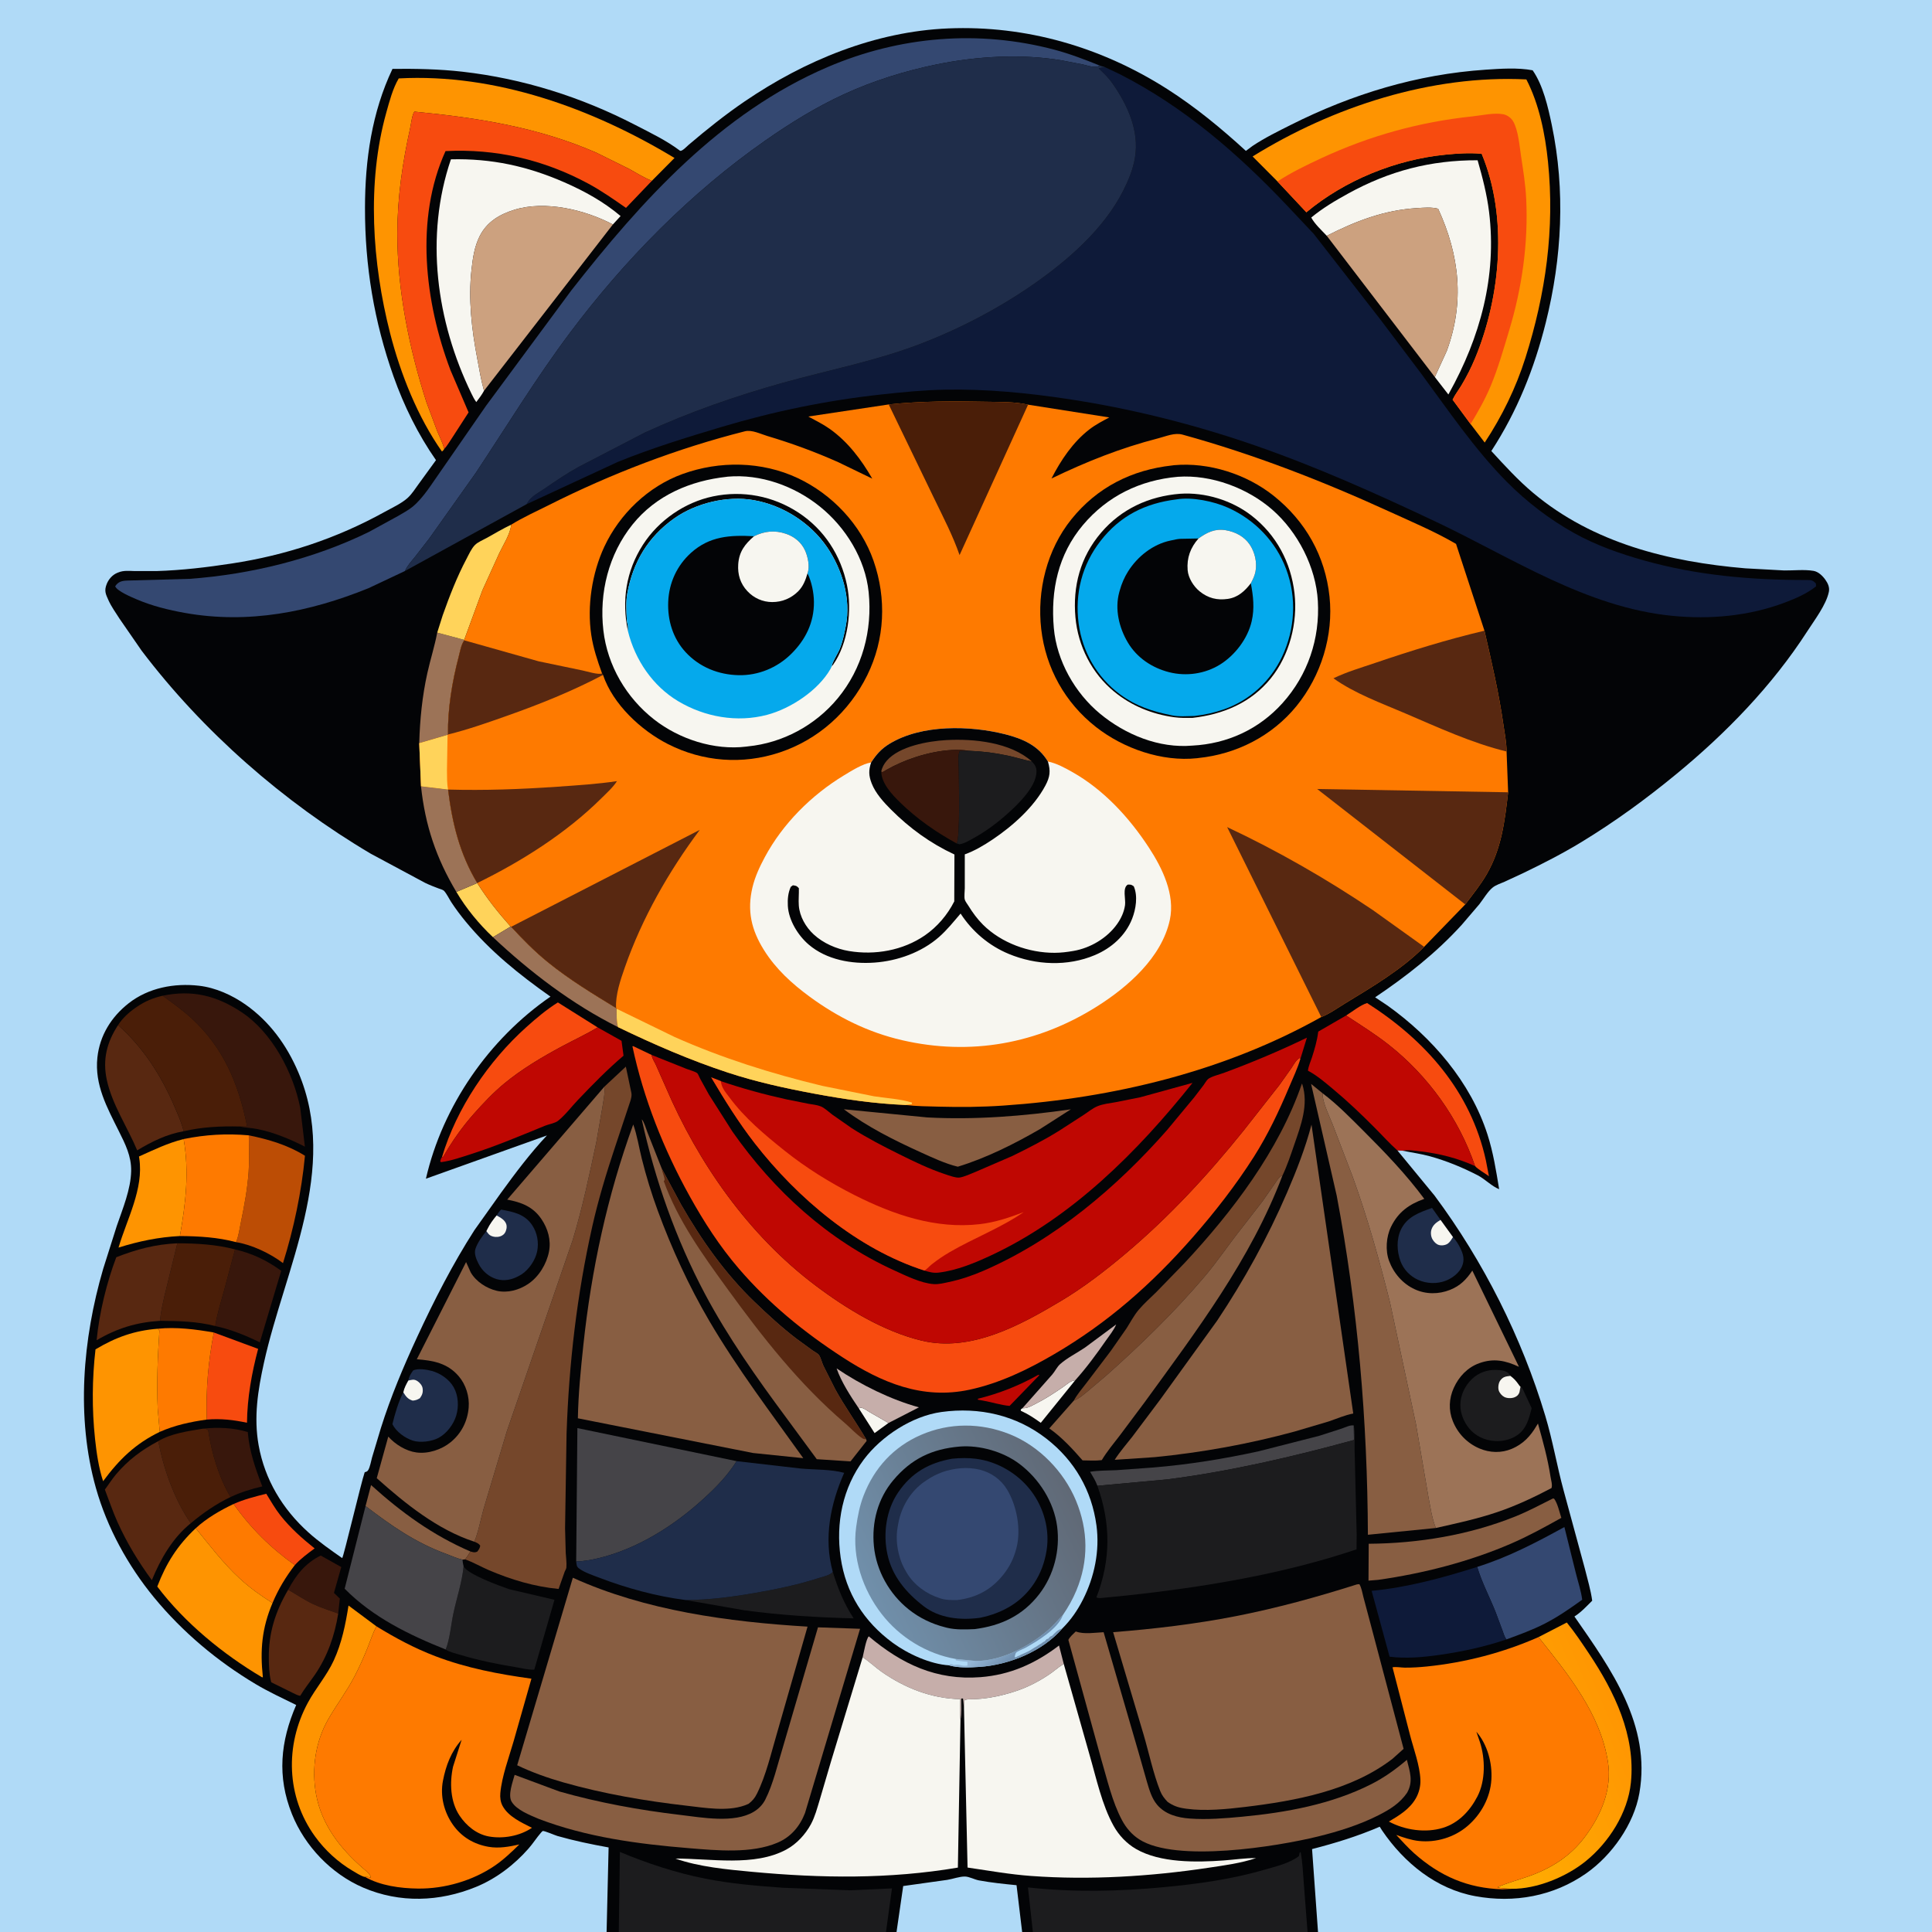 <svg version="1.1" xmlns="http://www.w3.org/2000/svg" style="display: block;" viewBox="0 0 2048 2048" width="1024" height="1024">
<defs>
	<linearGradient id="Gradient1" gradientUnits="userSpaceOnUse" x1="1720.58" y1="1826.82" x2="1549.99" y2="1900.69">
		<stop class="stop0" offset="0" stop-opacity="1" stop-color="rgb(255,150,2)"/>
		<stop class="stop1" offset="1" stop-opacity="1" stop-color="rgb(255,174,1)"/>
	</linearGradient>
	<linearGradient id="Gradient2" gradientUnits="userSpaceOnUse" x1="1059.15" y1="1768.43" x2="1044.82" y2="1749.82">
		<stop class="stop0" offset="0" stop-opacity="1" stop-color="rgb(113,144,176)"/>
		<stop class="stop1" offset="1" stop-opacity="1" stop-color="rgb(149,183,214)"/>
	</linearGradient>
	<linearGradient id="Gradient3" gradientUnits="userSpaceOnUse" x1="1134.86" y1="1583.31" x2="920.587" y2="1685.43">
		<stop class="stop0" offset="0" stop-opacity="1" stop-color="rgb(96,105,118)"/>
		<stop class="stop1" offset="1" stop-opacity="1" stop-color="rgb(112,143,170)"/>
	</linearGradient>
</defs>
<path transform="translate(0,0)" fill="rgb(3,4,6)" d="M 643.018 2048 L -0 2048 L 0 -0 L 2048 0 L 2048 2048 L 1397.15 2048 L 1386.07 2048 L 1094.89 2048 L 1083.52 2048 L 950.358 2048 L 939.183 2048 L 655.937 2048 L 643.018 2048 z"/>
<path transform="translate(0,0)" fill="rgb(247,246,240)" d="M 910.359 1492.92 C 911.239 1492.7 912.101 1492.15 913 1492.27 C 915.538 1492.6 919.576 1495.55 921.844 1496.91 L 939.372 1507 L 941.692 1508.5 L 927.114 1519.16 L 910.359 1492.92 z"/>
<path transform="translate(0,0)" fill="rgb(191,7,2)" d="M 1100.43 1457.5 L 1101.91 1457.6 L 1070.21 1490.32 C 1061.2 1489.58 1051.13 1486.25 1041.99 1484.69 L 1036.5 1483.71 L 1036.7 1482.72 C 1059.12 1477.17 1080.24 1468.82 1100.43 1457.5 z"/>
<path transform="translate(0,0)" fill="rgb(247,246,240)" d="M 1083.86 1492.75 C 1089.22 1493 1092.83 1490.54 1097.52 1488.21 C 1107.85 1483.07 1117.34 1476.79 1126.85 1470.3 C 1131.1 1467.39 1134.59 1463.67 1139.76 1463.17 L 1103.27 1508.26 C 1096.4 1503.31 1089.89 1498.97 1082.15 1495.5 L 1082.07 1494.12 L 1083.86 1492.75 z"/>
<path transform="translate(0,0)" fill="rgb(255,211,90)" d="M 505.893 936.072 C 516.516 952.891 528.089 967.421 541.308 982.201 L 522.553 993.458 C 507.676 979.423 494.2 963.051 483.779 945.466 L 505.893 936.072 z"/>
<path transform="translate(0,0)" fill="rgb(198,174,170)" d="M 910.359 1492.92 C 901.926 1480.51 891.689 1464.74 886.841 1450.57 C 912.558 1468 944.249 1483.62 974.121 1491.83 L 941.692 1508.5 L 939.372 1507 L 921.844 1496.91 C 919.576 1495.55 915.538 1492.6 913 1492.27 C 912.101 1492.15 911.239 1492.7 910.359 1492.92 z"/>
<path transform="translate(0,0)" fill="rgb(198,174,170)" d="M 1083.86 1492.75 L 1115.41 1457.08 C 1118.32 1453.72 1120.46 1449.02 1123.71 1446.1 C 1131.23 1439.37 1141.7 1434.22 1150.16 1428.45 L 1183.2 1403.95 C 1180.85 1409.84 1176.04 1415.63 1172.42 1420.85 C 1162.35 1435.37 1151.57 1450.04 1139.76 1463.17 C 1134.59 1463.67 1131.1 1467.39 1126.85 1470.3 C 1117.34 1476.79 1107.85 1483.07 1097.52 1488.21 C 1092.83 1490.54 1089.22 1493 1083.86 1492.75 z"/>
<path transform="translate(0,0)" fill="rgb(136,94,66)" d="M 387.501 1596.49 L 393.344 1574.23 C 425.434 1603.24 458.75 1627.44 498.657 1644.65 C 496.864 1647.45 495.156 1650.43 492.998 1652.96 L 490.276 1653.31 C 484.319 1652 478.299 1649.15 472.554 1647.03 C 440.059 1635.08 414.769 1617.24 387.501 1596.49 z"/>
<path transform="translate(0,0)" fill="rgb(56,23,12)" d="M 305.439 1685.2 C 313.82 1669.51 323.782 1656.92 339.981 1648.95 L 361.762 1661.12 L 354.016 1688.54 L 360.221 1694.56 L 358.537 1710.43 C 349.729 1707.17 340.646 1704.49 332.133 1700.5 C 322.892 1696.16 314.316 1690.25 305.439 1685.2 z"/>
<path transform="translate(0,0)" fill="rgb(247,75,15)" d="M 247.598 1594.28 C 258.706 1589.36 270.492 1586.38 282.243 1583.42 C 286.994 1591.1 291.615 1599.25 297.211 1606.34 C 307.757 1619.69 320.29 1630.81 333.515 1641.39 C 326.038 1646.91 318.837 1652.17 312.525 1659.06 C 287.106 1641.13 265.529 1619.76 247.598 1594.28 z"/>
<path transform="translate(0,0)" fill="rgb(56,23,12)" d="M 214.976 1514.47 C 230.474 1512.72 247.685 1513.4 262.644 1518.02 C 264.374 1538.7 270.629 1556.49 278.055 1575.65 C 266.571 1578.32 255.057 1581.88 244.38 1586.92 C 231.967 1565.97 224.251 1540.01 220.661 1516 C 218.56 1514.36 217.673 1514.63 214.976 1514.47 z"/>
<path transform="translate(0,0)" fill="rgb(156,115,87)" d="M 541.308 982.201 L 541.844 982.438 C 554.096 995.685 566.489 1008.35 580.5 1019.76 C 603.094 1038.16 628.266 1053.4 653.087 1068.56 L 653.614 1069.32 C 653.781 1075.61 653.374 1082.75 655.135 1088.79 C 606.465 1064.49 562.091 1030.53 522.553 993.458 L 541.308 982.201 z"/>
<path transform="translate(0,0)" fill="rgb(156,115,87)" d="M 446.282 833.508 L 474.981 836.97 C 479.369 872.636 487.264 905.017 505.893 936.072 L 483.779 945.466 C 462.386 909.747 450.684 874.88 446.282 833.508 z"/>
<path transform="translate(0,0)" fill="rgb(156,115,87)" d="M 463.467 670.612 L 492.065 678.291 L 492.112 678.76 C 488.669 683.793 487.709 690.585 486.169 696.425 C 479.301 722.476 474.498 751.625 474.899 778.605 L 474.437 778.984 L 444.398 787.748 C 445.132 762.686 447.572 738.023 453.006 713.5 C 456.187 699.142 460.752 685.049 463.467 670.612 z"/>
<path transform="translate(0,0)" fill="rgb(255,211,90)" d="M 463.467 670.612 L 469.285 652.23 C 476.41 632.104 484.461 611.373 494.463 592.502 C 496.947 587.817 499.769 581.343 503.579 577.617 C 506.818 574.45 512.049 572.42 515.993 570.213 C 524.571 565.412 533.014 560.406 541.893 556.168 C 540.941 566.195 533.662 577.135 529.321 586.266 L 511.379 625.737 L 492.065 678.291 L 463.467 670.612 z"/>
<path transform="translate(0,0)" fill="rgb(31,45,74)" d="M 526.448 1288.42 C 527.896 1286.15 529.197 1284.06 531.179 1282.2 C 544.343 1284.68 556.296 1286.91 564.234 1298.91 C 569.524 1306.91 571.301 1317.02 569.426 1326.41 C 567.585 1335.64 560.913 1345.56 553.019 1350.82 L 551 1351.99 L 549.681 1352.73 C 542.533 1356.61 534.389 1358.29 526.461 1355.92 C 518.06 1353.41 511.124 1347.32 507.231 1339.5 C 504.886 1334.79 502.296 1328.91 504.045 1323.66 C 506.173 1317.28 511.286 1310.14 515.632 1305.02 L 516.021 1304.21 L 516.694 1302.87 C 519.398 1297.34 522.563 1293.15 526.448 1288.42 z"/>
<path transform="translate(0,0)" fill="rgb(247,246,240)" d="M 526.448 1288.42 C 530.419 1290.68 535.121 1293.01 536.659 1297.69 C 537.624 1300.63 536.784 1304.53 535.113 1307.06 C 533.554 1309.42 530.752 1310.8 528 1311.12 C 524.776 1311.5 520.717 1310.84 518.314 1308.5 C 517.26 1307.47 516.458 1306.23 515.632 1305.02 L 516.021 1304.21 L 516.694 1302.87 C 519.398 1297.34 522.563 1293.15 526.448 1288.42 z"/>
<path transform="translate(0,0)" fill="rgb(69,68,72)" d="M 1163.29 1574.98 C 1161.44 1569.81 1158.32 1564.87 1155.54 1560.14 C 1164.58 1558.67 1174.2 1558.88 1183.37 1558.45 L 1222.38 1555.62 C 1259.87 1552.53 1297.56 1546.47 1334.31 1538.4 L 1398.5 1522.01 L 1422.51 1514.27 C 1426.26 1512.99 1431.18 1510.39 1435.05 1511.06 L 1435.25 1526.45 C 1370.65 1544.2 1303.59 1559.78 1237.09 1568.25 L 1163.29 1574.98 z"/>
<path transform="translate(0,0)" fill="rgb(28,28,30)" d="M 882.756 1666.16 C 888.156 1683.62 894.776 1700.24 904.945 1715.53 C 866.201 1714.57 827.38 1712.2 788.952 1706.96 L 726.714 1696.09 C 751.537 1696.04 776.139 1692.8 800.557 1688.54 C 823.152 1684.6 845.496 1679.98 867.359 1672.95 C 871.663 1671.57 880.119 1669.92 882.756 1666.16 z"/>
<path transform="translate(0,0)" fill="rgb(31,45,74)" d="M 1540.21 1311.34 C 1543.48 1314.98 1546.14 1319.11 1548.23 1323.53 C 1551.21 1329.83 1552.62 1335.28 1549.96 1342 C 1547.16 1349.08 1539.78 1354.75 1532.84 1357.51 C 1523.5 1361.23 1512.34 1360.83 1503.24 1356.69 C 1494.59 1352.76 1487.78 1345.68 1484.5 1336.72 C 1480.73 1326.4 1480.18 1313.61 1484.99 1303.53 C 1491.61 1289.62 1504.58 1285.29 1518.03 1280.46 L 1527.04 1293.17 L 1540.21 1311.34 z"/>
<path transform="translate(0,0)" fill="rgb(247,246,240)" d="M 1527.04 1293.17 L 1540.21 1311.34 C 1538.77 1313.61 1537.22 1316.41 1535.07 1318.06 C 1532.54 1320 1528.47 1320.6 1525.42 1319.78 C 1522.49 1318.99 1520.1 1316.41 1518.59 1313.88 C 1516.79 1310.89 1516.33 1306.56 1517.43 1303.25 C 1519.04 1298.37 1522.79 1295.62 1527.04 1293.17 z"/>
<path transform="translate(0,0)" fill="rgb(31,45,74)" d="M 432.84 1463.45 L 433.019 1462.57 C 433.886 1458.69 435.607 1456.07 437.853 1452.84 C 442.743 1450.14 452.506 1451.8 457.743 1453.25 C 466.895 1455.79 476.16 1462.1 480.9 1470.5 C 485.918 1479.39 486.514 1490.91 483.6 1500.63 C 480.83 1509.87 473.53 1519.58 464.864 1524.21 C 457.697 1528.05 445.507 1529.65 437.677 1527.15 C 429.273 1524.45 419.916 1517.68 415.975 1509.68 C 418.52 1499.07 422.423 1485.61 427.552 1475.97 C 428.489 1471.29 430.585 1467.58 432.84 1463.45 z"/>
<path transform="translate(0,0)" fill="rgb(247,246,240)" d="M 432.84 1463.45 C 436.655 1462.62 438.945 1461.71 442.5 1464.02 C 444.846 1465.55 447.49 1468.58 447.946 1471.43 C 448.641 1475.77 447.676 1478.66 445.136 1482.13 C 442.313 1483.85 440.785 1484.39 437.5 1484.72 C 432.405 1483.23 430.287 1480.34 427.552 1475.97 C 428.489 1471.29 430.585 1467.58 432.84 1463.45 z"/>
<path transform="translate(0,0)" fill="rgb(247,75,15)" d="M 226.664 1412.5 L 273.63 1429.85 C 266.867 1455.4 262.105 1481.68 261.816 1508.18 C 247.421 1505.11 233.954 1503.55 219.211 1504.79 C 218.137 1473.28 220.721 1443.48 226.664 1412.5 z"/>
<path transform="translate(0,0)" fill="rgb(56,23,12)" d="M 249.164 1324.43 C 267.343 1328.59 283.042 1336.17 298.106 1347.1 L 275.409 1422.94 C 260.242 1415.52 244.692 1409.18 228.133 1405.66 C 230.065 1393.27 233.999 1380.71 237.373 1368.62 L 249.164 1324.43 z"/>
<path transform="translate(0,0)" fill="rgb(28,28,30)" d="M 1611.79 1469.95 C 1613.39 1471.2 1613.95 1471.94 1614.81 1473.82 L 1623.63 1492.75 C 1621.37 1501.27 1619.42 1509.97 1613.51 1516.82 C 1607.46 1523.82 1597.12 1527.52 1588 1527.62 C 1577.59 1527.74 1567.51 1524.34 1559.97 1517.01 C 1552.76 1510 1547.87 1499.14 1548.05 1489 C 1548.24 1478.43 1553 1468.81 1560.55 1461.61 C 1567.34 1455.13 1576.65 1451.86 1586 1452.17 C 1591.88 1452.37 1598.34 1452.87 1601.06 1458.48 C 1604.88 1461.33 1606.98 1463.66 1609.7 1467.5 C 1610.06 1468.02 1611.09 1469.62 1611.79 1469.95 z"/>
<path transform="translate(0,0)" fill="rgb(247,246,240)" d="M 1611.79 1469.95 L 1610.67 1475.91 C 1609.76 1478.57 1608.09 1480.15 1605.5 1481.18 C 1602.37 1482.44 1597.71 1482.4 1594.67 1480.87 C 1592.08 1479.56 1589.62 1476.72 1588.73 1473.96 C 1587.79 1471.04 1588.41 1466.05 1590.23 1463.53 C 1593.32 1459.24 1596.19 1459.12 1601.06 1458.48 C 1604.88 1461.33 1606.98 1463.66 1609.7 1467.5 C 1610.06 1468.02 1611.09 1469.62 1611.79 1469.95 z"/>
<path transform="translate(0,0)" fill="rgb(247,75,15)" d="M 1426.95 1076.46 C 1433.51 1072.39 1441.96 1065.46 1449.2 1063.25 C 1510.99 1102.71 1559.02 1156.82 1575.09 1230 L 1578.34 1246.84 C 1574.14 1243.69 1566.94 1239.82 1563.61 1236.09 C 1546.5 1185.66 1513.61 1140.07 1471.79 1107.24 C 1457.5 1096.02 1442.1 1086.45 1426.95 1076.46 z"/>
<path transform="translate(0,0)" fill="rgb(74,30,8)" d="M 214.976 1514.47 C 217.673 1514.63 218.56 1514.36 220.661 1516 C 224.251 1540.01 231.967 1565.97 244.38 1586.92 C 229.202 1594.14 215.085 1603.88 202.235 1614.7 C 184.844 1589.55 173.558 1557.58 167.761 1527.68 C 180.82 1519.62 200.087 1516.91 214.976 1514.47 z"/>
<path transform="translate(0,0)" fill="rgb(254,122,0)" d="M 207.489 1619.99 C 219.071 1609.31 233.464 1601.05 247.598 1594.28 C 265.529 1619.76 287.106 1641.13 312.525 1659.06 C 302.764 1671.83 295.114 1684.41 288.877 1699.25 C 276.361 1691.35 264.952 1683.3 254.03 1673.2 C 236.579 1657.05 222.398 1638.38 207.489 1619.99 z"/>
<path transform="translate(0,0)" fill="rgb(198,174,170)" d="M 914.461 1756.8 C 915.523 1752.54 918.163 1737.09 920.962 1734.6 C 955.792 1764.02 992.737 1781.46 1039.33 1777.86 C 1070.98 1775.41 1097.56 1763.4 1122.61 1744.3 L 1127.62 1763.82 L 1126.66 1764.43 C 1121.43 1767.76 1116.9 1771.88 1111.75 1775.3 C 1100.73 1782.63 1089.14 1788.66 1076.53 1792.78 C 1067.62 1795.69 1058.52 1798.09 1049.25 1799.57 C 1043.39 1800.51 1037.65 1801.05 1031.71 1801.26 C 1028.48 1801.38 1025.09 1800.85 1022.29 1802.5 L 1021.87 1811.18 L 1020.85 1800.5 L 1018.92 1800.5 C 1018.81 1807.81 1019.48 1816.17 1018.14 1823.33 C 1017.18 1816.29 1017.9 1808.32 1017.92 1801.18 C 987.919 1800.66 959.421 1789.49 934.984 1772.49 C 927.882 1767.55 921.767 1761.47 914.461 1756.8 z"/>
<path transform="translate(0,0)" fill="rgb(247,75,15)" d="M 468.504 1226.6 C 483.961 1174.7 517.861 1124.77 557.958 1088.77 C 568.341 1079.44 579.532 1069.98 591.386 1062.62 L 633.523 1089.08 C 621.367 1096.41 608.287 1102.41 595.769 1109.14 C 574.607 1120.51 553.136 1133.19 534.586 1148.52 C 522.922 1158.16 512.144 1169.55 502.118 1180.88 C 490.154 1194.4 479.859 1208.91 470.834 1224.5 C 469.985 1225.97 470.149 1226.4 468.504 1226.6 z"/>
<path transform="translate(0,0)" fill="rgb(74,30,8)" d="M 187.997 1317.95 C 208.351 1318 229.41 1319.17 249.164 1324.43 L 237.373 1368.62 C 233.999 1380.71 230.065 1393.27 228.133 1405.66 C 209.52 1400.76 188.943 1400.24 169.781 1400.13 C 170.087 1391.68 172.446 1382.9 174.139 1374.6 L 187.997 1317.95 z"/>
<path transform="translate(0,0)" fill="rgb(88,40,17)" d="M 169.781 1400.13 C 144.732 1401.67 124.083 1408 102.44 1420.7 C 105.141 1392.19 113.096 1359.43 123.272 1332.72 C 144.796 1324.29 164.796 1318.96 187.997 1317.95 L 174.139 1374.6 C 172.446 1382.9 170.087 1391.68 169.781 1400.13 z"/>
<path transform="translate(0,0)" fill="rgb(254,148,1)" d="M 190.704 1310.25 C 168.087 1311.37 147.184 1315.76 125.645 1322.48 C 134.486 1292.42 152.527 1260.08 147.629 1227.94 L 147.315 1225.94 C 163.341 1218.74 177.465 1211.8 194.684 1207.43 C 200.703 1242.77 196.857 1275.33 190.704 1310.25 z"/>
<path transform="translate(0,0)" fill="rgb(254,122,0)" d="M 167.192 1408.52 C 186.987 1406.47 207.193 1409.12 226.664 1412.5 C 220.721 1443.48 218.137 1473.28 219.211 1504.79 C 201.685 1507.27 185.598 1510.71 169.326 1517.85 L 167.191 1493.24 C 165.989 1465.6 167.149 1438.07 168.987 1410.5 L 167.192 1408.52 z"/>
<path transform="translate(0,0)" fill="rgb(88,40,17)" d="M 305.439 1685.2 C 314.316 1690.25 322.892 1696.16 332.133 1700.5 C 340.646 1704.49 349.729 1707.17 358.537 1710.43 C 354.757 1733.71 347.319 1755.4 333.983 1775 C 328.797 1782.62 323.003 1789.62 318.279 1797.57 C 315.826 1797.48 312.924 1795.71 310.672 1794.72 L 287.562 1783.3 L 287.148 1781.74 C 285.302 1774.32 285.057 1765.71 284.956 1758.08 C 284.598 1731.02 291.896 1708.43 305.439 1685.2 z"/>
<path transform="translate(0,0)" fill="rgb(88,40,17)" d="M 125.163 1086.66 C 152.055 1110.64 170.854 1140.03 184.985 1173 C 188.576 1181.38 192.596 1190.27 194.687 1199.17 C 176.951 1202.18 160.672 1210.22 145.446 1219.43 C 135.134 1194.82 118.755 1170.7 113.177 1144.55 C 108.605 1123.11 113.289 1104.7 125.163 1086.66 z"/>
<path transform="translate(0,0)" fill="rgb(136,94,66)" d="M 1646.06 1588.5 L 1647.36 1588.62 C 1651.13 1593.46 1653.08 1603.02 1655.09 1608.99 C 1637.65 1618.71 1620.31 1628.28 1601.97 1636.22 C 1557.6 1655.42 1508.71 1667.93 1460.93 1674.71 L 1450.66 1675.55 L 1450.9 1636.45 C 1503.4 1636.08 1557.15 1627.26 1606.06 1607.62 C 1619.8 1602.11 1632.83 1595.12 1646.06 1588.5 z"/>
<path transform="translate(0,0)" fill="rgb(188,77,5)" d="M 263.714 1203.49 C 284.596 1207.76 305.045 1213.74 323.274 1225.14 C 319.659 1263.36 311.456 1302.29 299.994 1338.96 C 286.619 1328.73 266.874 1319.4 250.216 1316.72 C 253.084 1310.06 253.932 1302.44 255.401 1295.35 C 259.023 1277.87 262.29 1260.11 263.548 1242.28 C 264.452 1229.47 263.904 1216.34 263.714 1203.49 z"/>
<path transform="translate(0,0)" fill="rgb(176,218,247)" d="M 950.358 2048 L 957.435 1999.28 L 1004.2 1992.73 C 1010.13 1991.79 1017.11 1989.1 1022.92 1989.2 C 1027.49 1989.29 1032.96 1992.41 1037.7 1993.29 C 1050.71 1995.71 1064.4 1997.09 1077.57 1998.39 L 1083.52 2048 L 950.358 2048 z"/>
<path transform="translate(0,0)" fill="rgb(136,94,66)" d="M 894.552 1175.88 L 982.85 1184.52 C 1033.34 1187.25 1085.19 1183.15 1135.17 1175.93 L 1102.48 1196.84 C 1075.31 1212.59 1045.37 1227.6 1015.3 1236.75 C 1002.05 1233.55 988.476 1227.15 976.064 1221.52 C 947.726 1208.67 919.524 1194.56 894.552 1175.88 z"/>
<path transform="translate(0,0)" fill="rgb(88,40,17)" d="M 202.235 1614.7 C 182.955 1630.25 170.237 1652.46 160.961 1675.05 C 146.673 1655.53 134.517 1635.58 124.568 1613.5 C 119.504 1602.26 115.628 1590.52 111.176 1579.04 C 115.103 1573.77 118.647 1568.07 122.867 1563.04 C 135.596 1547.87 150.339 1536.85 167.761 1527.68 C 173.558 1557.58 184.844 1589.55 202.235 1614.7 z"/>
<path transform="translate(0,0)" fill="rgb(254,122,0)" d="M 194.684 1207.43 C 217.971 1202.7 240.064 1201.43 263.714 1203.49 C 263.904 1216.34 264.452 1229.47 263.548 1242.28 C 262.29 1260.11 259.023 1277.87 255.401 1295.35 C 253.932 1302.44 253.084 1310.06 250.216 1316.72 C 230.926 1311.53 210.588 1310.41 190.704 1310.25 C 196.857 1275.33 200.703 1242.77 194.684 1207.43 z"/>
<path transform="translate(0,0)" fill="rgb(254,148,1)" d="M 386.785 1989.55 L 386.26 1989.57 C 382.193 1988.38 377.497 1985.31 373.844 1983.16 C 358.267 1973.98 344.437 1961.26 333.851 1946.6 C 303.47 1904.52 301.969 1850.17 326.272 1805.07 C 334.613 1789.6 346.42 1776.2 353.771 1760.22 C 362.348 1741.59 366.249 1722.06 369.447 1701.94 L 399.009 1723.96 C 395.278 1731 392.786 1738.85 389.832 1746.25 C 385.681 1756.64 381.107 1766.84 375.957 1776.78 C 367.623 1792.86 356.824 1806.97 347.894 1822.57 C 334.277 1846.36 330.177 1875.18 335.032 1901.99 C 340.859 1934.16 360.705 1959.53 384.769 1980.42 C 386.947 1982.31 393.639 1987.36 393 1990.51 L 391.843 1990.1 C 390.082 1989.56 388.603 1989.56 386.785 1989.55 z"/>
<path transform="translate(0,0)" fill="rgb(52,72,113)" d="M 1565.91 1660.98 C 1598.75 1650.68 1628.32 1635.2 1658.32 1618.73 L 1670.51 1667.75 C 1672.77 1676.81 1676.05 1686.55 1677.21 1695.77 C 1664.36 1705.02 1651.54 1713.92 1637.42 1721.15 C 1624.34 1727.85 1610.69 1732.77 1596.93 1737.83 C 1594.81 1735.25 1593.85 1731.53 1592.7 1728.4 L 1585.36 1708.74 C 1579.05 1692.87 1570.74 1677.34 1565.91 1660.98 z"/>
<path transform="translate(0,0)" fill="rgb(28,28,30)" d="M 491.424 1660.34 C 495.58 1668.84 529.945 1681.26 539.877 1684.64 L 587.767 1695.85 L 566.383 1769.86 C 560.463 1770.33 553.003 1768.29 547.118 1767.33 C 527.001 1764.05 507.303 1760.07 487.778 1754.16 C 483.783 1752.95 475.648 1751.08 472.476 1748.55 C 476.974 1737.15 478.032 1722.3 480.626 1710.21 C 484.142 1693.82 489.847 1676.99 491.424 1660.34 z"/>
<path transform="translate(0,0)" fill="url(#Gradient1)" d="M 1630.87 1735.4 L 1660.87 1719.93 C 1669.41 1730.37 1676.97 1741.76 1684.46 1752.98 C 1711.47 1793.44 1733.88 1839.79 1728.82 1889.67 C 1725.57 1921.68 1705.49 1953.08 1680.88 1972.98 C 1660.36 1989.58 1628.99 2002.53 1602.39 2002.2 C 1597.19 2002.02 1592.3 2001.86 1587.22 2000.6 C 1597.98 1995.81 1609.25 1992.94 1620.33 1989.01 C 1644.44 1980.47 1664.68 1967.76 1680.13 1947.05 C 1697.11 1924.28 1709.1 1896.69 1704.48 1867.63 C 1696.34 1816.37 1662.24 1774.78 1630.87 1735.4 z"/>
<path transform="translate(0,0)" fill="rgb(117,71,43)" d="M 1138.26 1484.75 C 1141.85 1477.96 1147.44 1471.64 1152.08 1465.51 L 1177.46 1432.06 L 1194.23 1408.02 C 1198.31 1401.6 1202.14 1394.28 1207.03 1388.48 C 1212.67 1381.79 1219.57 1375.76 1225.8 1369.61 L 1255.73 1338.79 C 1306.4 1284.44 1355.75 1219.58 1380.09 1148.69 L 1380.46 1149.31 C 1387.41 1171.02 1378.97 1193.06 1371.92 1213.52 C 1368.14 1224.49 1364.4 1235.8 1359.4 1246.29 C 1358.23 1246.69 1357.74 1246.76 1356.68 1247.67 C 1354.64 1249.42 1352.66 1252.91 1351.09 1255.09 L 1338.27 1273.47 L 1315.01 1303.47 C 1301.98 1319.94 1290.32 1337.45 1276.73 1353.46 C 1244.89 1390.96 1209.47 1425.37 1172.76 1458.06 L 1153.8 1474.12 C 1148.87 1478.14 1144.25 1482.42 1138.26 1484.75 z"/>
<path transform="translate(0,0)" fill="rgb(254,148,1)" d="M 169.326 1517.85 C 143.437 1530.38 126.293 1547.13 109.306 1570.14 C 104.597 1555.93 102.329 1540.06 100.743 1525.21 C 97.4 1493.92 97.61 1461.66 101.238 1430.38 C 122.569 1417.63 142.285 1410.48 167.192 1408.52 L 168.987 1410.5 C 167.149 1438.07 165.989 1465.6 167.191 1493.24 L 169.326 1517.85 z"/>
<path transform="translate(0,0)" fill="rgb(56,23,12)" d="M 172.412 1055.52 C 203.86 1048.99 229.612 1055.41 256.125 1072.98 C 288.421 1094.37 311.033 1137.28 318.3 1174.64 L 323.199 1215.51 C 307.351 1207.46 290.496 1200.41 273 1196.88 C 266.632 1195.6 260.011 1195.43 253.773 1194.13 L 261 1194.2 L 261.744 1193 C 252.721 1148.61 236.993 1110.75 203.127 1079.5 C 193.595 1070.7 182.866 1063.17 172.412 1055.52 z"/>
<path transform="translate(0,0)" fill="rgb(254,148,1)" d="M 207.489 1619.99 C 222.398 1638.38 236.579 1657.05 254.03 1673.2 C 264.952 1683.3 276.361 1691.35 288.877 1699.25 C 277.523 1726.14 275.601 1749.12 278.647 1777.88 L 277.878 1778.05 C 236.574 1753.64 195.784 1720.27 166.718 1681.81 C 176.173 1657.07 188.102 1638.19 207.489 1619.99 z"/>
<path transform="translate(0,0)" fill="rgb(14,26,57)" d="M 1596.93 1737.83 C 1573.88 1745.68 1550.08 1750.79 1526 1754.25 C 1508.63 1756.74 1490.54 1758.36 1473.03 1756.17 L 1453.98 1686.36 C 1491.85 1682.77 1529.77 1672.46 1565.91 1660.98 C 1570.74 1677.34 1579.05 1692.87 1585.36 1708.74 L 1592.7 1728.4 C 1593.85 1731.53 1594.81 1735.25 1596.93 1737.83 z"/>
<path transform="translate(0,0)" fill="rgb(74,30,8)" d="M 125.163 1086.66 C 129.488 1079.7 136.76 1073.01 143.517 1068.38 L 145.173 1067.25 C 153.793 1061.33 162.252 1057.85 172.412 1055.52 C 182.866 1063.17 193.595 1070.7 203.127 1079.5 C 236.993 1110.75 252.721 1148.61 261.744 1193 L 261 1194.2 L 253.773 1194.13 C 233.553 1193.7 214.488 1194.57 194.687 1199.17 C 192.596 1190.27 188.576 1181.38 184.985 1173 C 170.854 1140.03 152.055 1110.64 125.163 1086.66 z"/>
<path transform="translate(0,0)" fill="rgb(191,7,2)" d="M 633.523 1089.08 L 658.842 1103.31 L 660.975 1119.08 C 643.83 1133.64 628.148 1149.75 612.616 1166 C 605.998 1172.92 598.982 1182.29 591.5 1188.15 C 588.207 1190.73 581.701 1191.69 577.615 1193.37 C 551.791 1203.96 526.166 1214.77 499.561 1223.32 C 489.227 1226.64 478.261 1230.51 467.5 1231.94 L 466.64 1231 C 467.072 1229.76 467.509 1227.4 468.504 1226.6 C 470.149 1226.4 469.985 1225.97 470.834 1224.5 C 479.859 1208.91 490.154 1194.4 502.118 1180.88 C 512.144 1169.55 522.922 1158.16 534.586 1148.52 C 553.136 1133.19 574.607 1120.51 595.769 1109.14 C 608.287 1102.41 621.367 1096.41 633.523 1089.08 z"/>
<path transform="translate(0,0)" fill="rgb(69,68,72)" d="M 387.501 1596.49 C 414.769 1617.24 440.059 1635.08 472.554 1647.03 C 478.299 1649.15 484.319 1652 490.276 1653.31 C 490.43 1655.81 490.829 1657.93 491.424 1660.34 C 489.847 1676.99 484.142 1693.82 480.626 1710.21 C 478.032 1722.3 476.974 1737.15 472.476 1748.55 C 433.389 1732.92 395.326 1714.41 365.353 1684.1 L 387.501 1596.49 z"/>
<path transform="translate(0,0)" fill="rgb(136,94,66)" d="M 1138.26 1484.75 C 1144.25 1482.42 1148.87 1478.14 1153.8 1474.12 L 1172.76 1458.06 C 1209.47 1425.37 1244.89 1390.96 1276.73 1353.46 C 1290.32 1337.45 1301.98 1319.94 1315.01 1303.47 L 1338.27 1273.47 L 1351.09 1255.09 C 1352.66 1252.91 1354.64 1249.42 1356.68 1247.67 C 1357.74 1246.76 1358.23 1246.69 1359.4 1246.29 C 1325.74 1335.16 1268.37 1410.75 1213.07 1486.84 L 1187.02 1521.66 C 1180.45 1530.18 1173.49 1538.55 1167.92 1547.78 C 1161.31 1548.64 1154.23 1548.12 1147.56 1548.05 C 1136.88 1535.82 1125.65 1523.58 1112.3 1514.17 L 1138.26 1484.75 z"/>
<path transform="translate(0,0)" fill="rgb(191,7,2)" d="M 1481.36 1219.58 C 1472.83 1211.98 1465 1203.2 1456.91 1195.1 C 1442.93 1181.1 1428.72 1167.49 1413.5 1154.83 C 1405.33 1148.03 1397.07 1140.83 1387.74 1135.66 L 1386.48 1134.98 C 1386.96 1130.31 1389.33 1125.26 1390.77 1120.77 C 1393.5 1112.25 1396.12 1103.34 1397.27 1094.45 L 1397.37 1093.57 L 1426.95 1076.46 C 1442.1 1086.45 1457.5 1096.02 1471.79 1107.24 C 1513.61 1140.07 1546.5 1185.66 1563.61 1236.09 C 1545.21 1227.76 1526.26 1222.91 1506.23 1220.57 C 1499.72 1219.81 1493.26 1218.55 1486.74 1219.78 L 1481.36 1219.58 z"/>
<path transform="translate(0,0)" fill="rgb(247,246,240)" d="M 513.072 414.237 C 510.787 418.534 507.78 422.326 504.878 426.218 C 502.794 423.424 501.226 420.272 499.704 417.145 C 462.397 340.5 450.231 250.4 477.995 168.898 C 520.851 167.838 558.922 176.068 598.273 193.285 C 619.722 202.669 639.905 213.857 657.859 229.019 L 649.68 237.939 C 620.138 222.306 577.765 212.213 545.094 222.415 C 529.465 227.296 516.159 235.178 508.537 250.246 C 502.937 261.318 501.192 273.496 499.84 285.671 C 496.315 317.416 500.017 349.224 505.966 380.413 C 508.113 391.668 509.944 403.211 513.072 414.237 z"/>
<path transform="translate(0,0)" fill="rgb(247,246,240)" d="M 1406.43 249.958 C 1401 244.179 1393.73 237.562 1389.97 230.604 C 1402.17 220.529 1415.37 212.727 1429.18 205.13 C 1472.73 181.175 1516.64 169.714 1566.33 169.881 C 1571.5 187.984 1576.2 206.026 1578.49 224.752 C 1586.85 293.002 1569.03 357.641 1535.99 416.978 L 1535.33 418.17 L 1520.97 399.661 L 1533.61 372.096 C 1552.63 320.366 1547.23 270.736 1524.47 221.266 C 1517.71 219.389 1509.05 220.165 1502.13 220.586 C 1467.25 222.711 1437.24 234.288 1406.43 249.958 z"/>
<path transform="translate(0,0)" fill="rgb(204,161,127)" d="M 1406.43 249.958 C 1437.24 234.288 1467.25 222.711 1502.13 220.586 C 1509.05 220.165 1517.71 219.389 1524.47 221.266 C 1547.23 270.736 1552.63 320.366 1533.61 372.096 L 1520.97 399.661 L 1406.43 249.958 z"/>
<path transform="translate(0,0)" fill="rgb(69,68,72)" d="M 610.793 1655.26 L 612.051 1513.84 L 780.862 1548.88 C 770.99 1564.43 759.418 1576.29 745.884 1588.67 C 714.57 1617.32 675.301 1642.23 633.5 1651.97 C 626.156 1653.68 618.334 1655 610.793 1655.26 z"/>
<path transform="translate(0,0)" fill="rgb(136,94,66)" d="M 918.14 1525.69 L 918.683 1527.42 L 901.588 1549.13 L 865.813 1546.8 L 833.232 1502.53 C 802.339 1460.88 771.634 1417.44 747.286 1371.61 C 716.633 1313.91 694.219 1250.36 680.282 1186.56 C 682.692 1188.81 684.971 1196.9 686.256 1200.18 L 701.489 1238.76 L 721.823 1276.56 C 743.197 1313.96 768.472 1349.91 799.628 1379.86 C 813.772 1393.46 828.408 1406.94 844 1418.88 L 861.547 1431.68 C 863.075 1432.73 867.24 1434.98 868.168 1436.4 C 870.109 1439.35 871.304 1444.44 872.829 1447.79 L 885.392 1472.71 C 895.364 1490.86 907.658 1507.79 918.14 1525.69 z"/>
<path transform="translate(0,0)" fill="rgb(88,40,17)" d="M 701.489 1238.76 L 721.823 1276.56 C 743.197 1313.96 768.472 1349.91 799.628 1379.86 C 813.772 1393.46 828.408 1406.94 844 1418.88 L 861.547 1431.68 C 863.075 1432.73 867.24 1434.98 868.168 1436.4 C 870.109 1439.35 871.304 1444.44 872.829 1447.79 L 885.392 1472.71 C 895.364 1490.86 907.658 1507.79 918.14 1525.69 C 916.643 1525.62 915.604 1525.57 914.277 1524.75 C 907.973 1520.81 901.62 1513.7 895.875 1508.79 C 847.203 1467.22 808.527 1417.76 771.08 1366.23 C 745.341 1330.82 718.375 1293.49 703.602 1252 L 704.5 1251 C 704.517 1247.56 701.989 1242.76 701.489 1238.76 z"/>
<path transform="translate(0,0)" fill="rgb(204,161,127)" d="M 513.072 414.237 C 509.944 403.211 508.113 391.668 505.966 380.413 C 500.017 349.224 496.315 317.416 499.84 285.671 C 501.192 273.496 502.937 261.318 508.537 250.246 C 516.159 235.178 529.465 227.296 545.094 222.415 C 577.765 212.213 620.138 222.306 649.68 237.939 L 513.072 414.237 z"/>
<path transform="translate(0,0)" fill="rgb(28,28,30)" d="M 1094.89 2048 L 1089.7 2000.73 C 1137.75 2006.05 1186.36 2004.97 1234.4 2000.41 C 1270.54 1996.99 1305.99 1992.02 1340.95 1981.84 C 1352.46 1978.49 1367.44 1975 1376.91 1967.5 L 1377.72 1963.86 L 1378.74 1963.26 C 1380.84 1974.21 1381.19 1985.55 1382.1 1996.65 L 1386.07 2048 L 1094.89 2048 z"/>
<path transform="translate(0,0)" fill="rgb(28,28,30)" d="M 655.937 2048 L 657.109 1963.12 C 685.858 1975.24 716.984 1985.4 747.604 1991.45 C 774.819 1996.82 802.365 1999.16 830 2001.1 L 900.718 2003.81 L 945.503 2001.78 L 939.183 2048 L 655.937 2048 z"/>
<path transform="translate(0,0)" fill="rgb(254,148,1)" d="M 470.958 475.84 C 470.158 477.261 469.729 477.659 468.5 478.649 C 442.719 442.082 424.578 396.298 413.546 353.285 C 394.558 279.249 388.656 193.713 409.494 119.336 C 412.832 107.419 416.34 93.808 422.678 83.126 C 525.22 77.58 628.358 115.078 715 167.471 L 690.986 191.697 L 689.804 191.216 C 681.803 187.874 674.472 183.202 666.884 179.04 L 632.125 161.834 C 570.025 134.749 506.279 124.817 439.359 118.348 C 436.958 120.743 435.617 131.988 434.814 135.642 C 426.587 173.054 421.296 208.795 421.196 247.168 C 421.04 307.041 433.814 369.794 452.131 426.608 L 463.5 457.095 C 466.044 463.253 469.236 469.393 470.958 475.84 z"/>
<path transform="translate(0,0)" fill="rgb(136,94,66)" d="M 1140.29 1729.5 L 1140.76 1729.55 C 1149.25 1732.61 1160.85 1730.65 1169.89 1730.21 L 1206.73 1856.99 L 1215.97 1889.4 C 1218.38 1897.52 1220.99 1906.43 1226.51 1913.02 C 1235.1 1923.29 1248.29 1926.79 1261.15 1927.73 C 1279.45 1929.08 1298.51 1927.51 1316.75 1925.79 C 1363.32 1921.4 1411.36 1912.64 1453.43 1891.38 C 1467.17 1884.43 1479.68 1875.48 1491.35 1865.49 C 1494.5 1878.24 1498.39 1888.24 1491.59 1900.36 C 1483.97 1911.58 1473.37 1918.06 1461.53 1924.1 C 1441.33 1934.4 1418.83 1941.42 1396.86 1946.81 C 1353.05 1957.56 1246.44 1974.62 1207.71 1949.84 C 1199.84 1944.8 1193.81 1937.75 1189.41 1929.54 C 1178.87 1909.89 1173.59 1885.85 1167.24 1864.51 L 1132.51 1738.33 C 1134.22 1734.93 1137.61 1732.17 1140.29 1729.5 z"/>
<path transform="translate(0,0)" fill="rgb(136,94,66)" d="M 1522.07 1619.73 L 1450.03 1626.92 C 1449.55 1506.75 1439.35 1385.63 1416.98 1267.5 L 1389.82 1149.01 L 1402.21 1159.08 C 1402.11 1160.75 1402.07 1162.09 1402.37 1163.74 C 1404.06 1173.01 1409.23 1183.3 1412.72 1192.13 L 1433.88 1247.34 C 1449.69 1291.05 1462.23 1335.78 1473.51 1380.84 L 1500.97 1509.5 L 1514.27 1587.21 C 1516.37 1597.87 1517.92 1609.67 1522.07 1619.73 z"/>
<path transform="translate(0,0)" fill="rgb(247,75,15)" d="M 470.958 475.84 C 469.236 469.393 466.044 463.253 463.5 457.095 L 452.131 426.608 C 433.814 369.794 421.04 307.041 421.196 247.168 C 421.296 208.795 426.587 173.054 434.814 135.642 C 435.617 131.988 436.958 120.743 439.359 118.348 C 506.279 124.817 570.025 134.749 632.125 161.834 L 666.884 179.04 C 674.472 183.202 681.803 187.874 689.804 191.216 L 690.986 191.697 L 663.577 220.363 C 650.531 211.308 637.68 202.259 623.684 194.697 C 576.667 169.293 525.634 157.431 472.279 160.166 C 439.668 232.024 450.285 320.396 477.523 392.389 L 496.714 437.162 L 479.273 464.142 C 476.697 467.848 474.041 472.625 470.958 475.84 z"/>
<path transform="translate(0,0)" fill="rgb(136,94,66)" d="M 867.103 1725.04 L 911.711 1726.6 L 853.356 1921.84 C 847.901 1935.97 838.463 1947.19 824.341 1953.25 C 796.602 1965.17 759.576 1961.52 730.326 1959.14 C 676.414 1954.74 621.675 1947.48 570.898 1928.02 C 561.717 1924.05 547.608 1918.74 542.35 1909.85 C 538.159 1902.76 543.597 1888.74 545.545 1881.42 L 593.018 1899.07 C 634.709 1910.95 678.165 1918.82 721.192 1923.9 C 744.155 1926.61 778.143 1933.02 798.97 1920.58 C 804.089 1917.52 808.447 1913.13 811.156 1907.81 C 819.671 1891.07 824.112 1870.86 829.681 1852.89 L 867.103 1725.04 z"/>
<path transform="translate(0,0)" fill="rgb(31,45,74)" d="M 780.862 1548.88 L 848.811 1556.7 C 863.251 1558.04 881.062 1557.39 894.862 1561.29 C 880.297 1594.17 872.93 1630.61 882.756 1666.16 C 880.119 1669.92 871.663 1671.57 867.359 1672.95 C 845.496 1679.98 823.152 1684.6 800.557 1688.54 C 776.139 1692.8 751.537 1696.04 726.714 1696.09 C 696.05 1692.21 664.249 1683.54 635.456 1672.51 C 628.697 1669.92 619.359 1666.88 613.595 1662.5 C 610.939 1660.48 611.273 1658.33 610.793 1655.26 C 618.334 1655 626.156 1653.68 633.5 1651.97 C 675.301 1642.23 714.57 1617.32 745.884 1588.67 C 759.418 1576.29 770.99 1564.43 780.862 1548.88 z"/>
<path transform="translate(0,0)" fill="rgb(117,71,43)" d="M 640.655 1151.92 L 663.413 1130.69 L 669.305 1158.57 C 669.837 1161.48 669.056 1164.18 668.261 1166.96 L 651.577 1217.09 C 642.5 1244.46 634.124 1272.09 627.804 1300.23 C 611.542 1372.66 603.099 1445.58 600.58 1519.72 L 598.992 1619.98 L 599.693 1646.13 C 599.968 1651.01 600.83 1656.68 600.383 1661.5 C 600.226 1663.19 599.371 1664.31 598.689 1665.8 L 592.145 1684.35 C 566.409 1681.89 541.826 1674.55 518.084 1664.37 C 509.634 1660.74 501.659 1656.09 492.998 1652.96 C 495.156 1650.43 496.864 1647.45 498.657 1644.65 C 501.782 1645.4 502.832 1646.08 505.872 1644.85 C 507.632 1642.59 508.529 1641.41 509.061 1638.5 C 507.283 1635.87 505.625 1635.56 502.774 1634.26 C 507.301 1623.6 509.336 1610.89 512.576 1599.68 L 537.255 1517.23 L 607.103 1314.41 C 617.373 1280.6 624.814 1245.27 632.133 1210.69 L 638.544 1173.87 C 639.643 1166.58 641.411 1159.32 640.655 1151.92 z"/>
<path transform="translate(0,0)" fill="rgb(156,115,87)" d="M 1402.21 1159.08 C 1417.65 1170.71 1431.92 1185.38 1445.6 1199.04 C 1468.42 1221.84 1490.54 1244.86 1509.79 1270.84 C 1493.78 1276.53 1482.13 1284.78 1474.5 1300.54 C 1469.4 1311.09 1468.42 1325.57 1472.44 1336.5 C 1477.29 1349.67 1486.96 1360.9 1499.8 1366.75 C 1511.69 1372.17 1525.01 1372.11 1537.11 1367.31 C 1547.89 1363.04 1554.39 1356.3 1560.73 1346.9 L 1610.18 1448.87 C 1595.93 1442.22 1583.39 1439.5 1568 1445.06 C 1555.55 1449.56 1546.44 1459.34 1541.05 1471.24 C 1535.93 1482.53 1535.41 1494.89 1540.04 1506.44 C 1545.29 1519.53 1555.23 1529.87 1568.24 1535.42 C 1579.27 1540.12 1591.52 1540.49 1602.59 1535.81 C 1614.54 1530.76 1622.36 1522.43 1628.81 1511.4 L 1630.29 1509.01 C 1635.54 1527.6 1640.68 1546.27 1643.62 1565.39 C 1644.13 1568.7 1645.89 1574.46 1644.62 1577.44 C 1625.81 1587.32 1607.07 1596.18 1586.88 1602.99 C 1565.76 1610.12 1543.79 1614.85 1522.07 1619.73 C 1517.92 1609.67 1516.37 1597.87 1514.27 1587.21 L 1500.97 1509.5 L 1473.51 1380.84 C 1462.23 1335.78 1449.69 1291.05 1433.88 1247.34 L 1412.72 1192.13 C 1409.23 1183.3 1404.06 1173.01 1402.37 1163.74 C 1402.07 1162.09 1402.11 1160.75 1402.21 1159.08 z"/>
<path transform="translate(0,0)" fill="rgb(247,246,240)" d="M 1021.87 1811.18 L 1022.29 1802.5 C 1025.09 1800.85 1028.48 1801.38 1031.71 1801.26 C 1037.65 1801.05 1043.39 1800.51 1049.25 1799.57 C 1058.52 1798.09 1067.62 1795.69 1076.53 1792.78 C 1089.14 1788.66 1100.73 1782.63 1111.75 1775.3 C 1116.9 1771.88 1121.43 1767.76 1126.66 1764.43 L 1127.62 1763.82 L 1155.05 1860.5 C 1162.15 1884.95 1168.06 1913.19 1180.44 1935.45 C 1186.05 1945.56 1194.28 1954.28 1204.32 1960.06 C 1230.02 1974.84 1268.17 1974.27 1297.04 1972.16 C 1308.29 1971.34 1320.23 1969.51 1331.45 1969.65 C 1315.61 1975.06 1297.82 1977.38 1281.27 1979.87 C 1219.74 1989.14 1155.15 1993.13 1093 1988.6 C 1070.35 1986.95 1048.09 1982.96 1025.65 1979.68 L 1021.87 1811.18 z"/>
<path transform="translate(0,0)" fill="rgb(247,246,240)" d="M 914.461 1756.8 C 921.767 1761.47 927.882 1767.55 934.984 1772.49 C 959.421 1789.49 987.919 1800.66 1017.92 1801.18 C 1017.9 1808.32 1017.18 1816.29 1018.14 1823.33 L 1015.39 1979.73 C 942.403 1992.07 870.856 1991.04 797.414 1984.23 C 771.221 1981.79 740.817 1978.99 715.955 1970.15 C 753.03 1970.02 799.548 1979.05 833.66 1960.52 C 844.528 1954.61 853.813 1944.54 859.64 1933.68 C 863.956 1925.64 866.197 1916.85 868.853 1908.18 L 880.965 1867 L 914.461 1756.8 z"/>
<path transform="translate(0,0)" fill="rgb(28,28,30)" d="M 1435.05 1511.06 C 1436.82 1519.63 1435.63 1528.46 1435.94 1537.14 L 1438.14 1626.91 L 1437.98 1642.37 C 1359.87 1668.71 1275.71 1682.53 1194 1691.32 L 1171.53 1693.54 C 1168.93 1693.75 1165.55 1694.5 1163.09 1693.64 L 1162.26 1693.22 C 1177.66 1653.34 1177.54 1615.08 1163.29 1574.98 L 1237.09 1568.25 C 1303.59 1559.78 1370.65 1544.2 1435.25 1526.45 L 1435.05 1511.06 z"/>
<path transform="translate(0,0)" fill="rgb(136,94,66)" d="M 502.774 1634.26 C 463.904 1621.66 429.431 1593.76 399.377 1566.93 L 411.589 1522.86 C 419.05 1531.18 430.271 1538.15 441.381 1539.66 C 453.905 1541.36 468.037 1536.67 477.697 1528.81 C 489 1519.61 495.604 1506.65 496.817 1492.14 C 497.801 1480.37 493.898 1467.7 486.174 1458.74 C 474.26 1444.93 459.21 1442.2 441.836 1440.87 L 494.067 1337.84 L 499.023 1348.86 C 504.565 1358.48 515.866 1365.83 526.596 1368.3 C 538.049 1370.94 550.276 1367.47 559.838 1361.08 C 571.165 1353.51 579.363 1340 581.94 1326.82 C 584.325 1314.62 580.82 1302.42 573.888 1292.21 C 564.959 1279.07 552.621 1274.46 537.658 1271.64 L 640.655 1151.92 C 641.411 1159.32 639.643 1166.58 638.544 1173.87 L 632.133 1210.69 C 624.814 1245.27 617.373 1280.6 607.103 1314.41 L 537.255 1517.23 L 512.576 1599.68 C 509.336 1610.89 507.301 1623.6 502.774 1634.26 z"/>
<path transform="translate(0,0)" fill="rgb(136,94,66)" d="M 671.263 1192 C 675.395 1203.41 677.314 1216.24 680.271 1228.07 C 684.947 1246.78 690.58 1265.17 697.221 1283.27 C 711.908 1323.3 730.145 1363.12 751.718 1399.94 C 781.639 1451.01 817.206 1497.64 851.504 1545.72 L 798.238 1540.24 L 612.573 1503.45 C 613.038 1477.72 615.643 1451.68 618.359 1426.08 C 626.829 1346.28 643.783 1267.43 671.263 1192 z"/>
<path transform="translate(0,0)" fill="rgb(247,75,15)" d="M 1378.55 1122.19 C 1375.55 1132.44 1370.71 1142.48 1366.56 1152.34 C 1355.81 1177.87 1344.02 1202.86 1329.13 1226.29 C 1310.15 1256.16 1287.81 1284.83 1264.5 1311.43 C 1221.05 1360.99 1174.45 1402.19 1117.47 1435.49 C 1089.43 1451.88 1059.68 1466.3 1027.72 1473.16 C 977.707 1483.89 934.524 1465.62 893.18 1438.79 C 852.326 1412.27 815.126 1381.93 783.26 1344.86 C 762.83 1321.1 746.231 1295.3 731.053 1267.97 C 703.62 1218.57 682.151 1164.48 670.403 1109.16 L 671.096 1108.91 L 690.78 1118.28 C 691.354 1122.42 693.569 1125.01 695.23 1128.74 L 705.494 1151.92 C 739.957 1232.7 793.298 1308.92 863.802 1362.2 C 896.828 1387.16 936.382 1411.35 977 1421.12 C 1028.87 1433.59 1081.1 1405.05 1124.27 1379.31 C 1148.57 1364.83 1171.25 1347.32 1192.87 1329.13 C 1239.11 1290.25 1280.25 1245.75 1318.09 1198.67 L 1356.43 1149.88 L 1368.9 1132.27 C 1371.29 1128.61 1373.8 1123.83 1377.49 1121.46 L 1378.55 1122.19 z"/>
<path transform="translate(0,0)" fill="rgb(136,94,66)" d="M 1390.24 1192.17 L 1434.5 1498.39 C 1425.76 1500.01 1416.74 1504.02 1408.31 1506.84 L 1372.08 1517.56 C 1323.67 1530.73 1274.16 1539.69 1224.24 1544.61 L 1181.64 1547.46 C 1187.08 1538.84 1194.16 1530.9 1200.42 1522.82 L 1230.08 1483.3 L 1290.26 1399.9 C 1318.84 1357.02 1343.95 1311.52 1364.33 1264.19 C 1374.41 1240.78 1383.79 1216.86 1390.24 1192.17 z"/>
<path transform="translate(0,0)" fill="rgb(254,148,1)" d="M 1354.19 192.353 L 1327.83 165.855 C 1412.8 113.109 1517.39 79.168 1618.01 84.189 C 1631.64 110.518 1637.95 142.175 1640.94 171.5 C 1648.2 242.686 1638.52 311.357 1617.03 379.31 C 1606.95 411.17 1592.25 441.263 1573.86 469.131 L 1558.86 449.503 L 1539.83 423.698 C 1542.28 418.386 1546.23 413.457 1549.24 408.397 C 1554.71 399.185 1559.55 389.738 1563.65 379.839 C 1590.9 314.096 1598.51 229.864 1570.64 163.039 L 1569.28 162.916 C 1557.11 161.873 1544.51 162.749 1532.38 163.936 C 1479.77 169.083 1425.56 191.006 1384.81 225.037 L 1354.19 192.353 z"/>
<path transform="translate(0,0)" fill="rgb(247,75,15)" d="M 1354.19 192.353 C 1368.93 182.685 1385.1 174.926 1401.06 167.512 C 1451.97 143.869 1504.86 129.253 1560.68 123.383 C 1570.47 122.353 1583.94 119.246 1593.5 121.106 C 1597.67 121.918 1601.83 124.914 1603.97 128.573 C 1609.49 138.017 1610.83 155.289 1612.46 166.078 C 1614.69 180.78 1617.1 195.835 1617.83 210.704 C 1620.13 257.598 1613.43 304.978 1599.89 349.848 C 1593.92 369.66 1588.07 390.385 1580.07 409.439 C 1574.19 423.438 1566.77 436.562 1558.86 449.503 L 1539.83 423.698 C 1542.28 418.386 1546.23 413.457 1549.24 408.397 C 1554.71 399.185 1559.55 389.738 1563.65 379.839 C 1590.9 314.096 1598.51 229.864 1570.64 163.039 L 1569.28 162.916 C 1557.11 161.873 1544.51 162.749 1532.38 163.936 C 1479.77 169.083 1425.56 191.006 1384.81 225.037 L 1354.19 192.353 z"/>
<path transform="translate(0,0)" fill="rgb(52,72,113)" d="M 429.245 605.31 L 390.662 623.5 C 328.107 648.879 263.243 661.656 196.131 649.744 C 178.641 646.64 160.81 642.219 144.469 635.162 C 139.222 632.896 124.174 626.656 122.102 621.5 C 125.382 616.317 129.706 615.563 135.5 615.405 L 201.031 613.602 C 265.971 608.83 332.569 592.522 391.062 563.87 L 422 546.94 C 427.102 543.864 432.861 540.894 437.434 537.11 C 448.931 527.597 457.923 512.502 466.595 500.343 L 515.257 430.114 L 605.555 307.943 C 680.28 212.503 763.805 119.692 877.483 71.034 C 953.834 38.353 1037.41 31.362 1117.82 52.694 C 1134.19 57.039 1150.28 63.261 1165.99 69.579 C 1160.13 72.379 1154.02 69.688 1147.96 68.352 L 1125.5 64.014 C 1082.93 56.796 1035.23 59.608 993.051 68.237 C 959.074 75.188 925.927 85.503 894.391 100.021 C 865.302 113.412 837.893 130.376 811.683 148.669 C 732.089 204.222 662.126 275.426 604.024 353 C 568.426 400.526 537.171 451.797 504.345 501.285 L 455.069 570.761 L 440.018 590.15 C 436.14 594.951 431.731 599.608 429.245 605.31 z"/>
<path transform="translate(0,0)" fill="rgb(191,7,2)" d="M 980.109 1346.89 C 909.218 1324.22 845.237 1270.05 800.128 1212 C 782.962 1189.91 768.122 1166.07 753.885 1142.03 L 764.108 1146.05 C 787.02 1153.89 810.006 1160.13 833.629 1165.37 L 857 1170.04 C 861.208 1170.79 866.228 1171.23 870.184 1172.86 C 874.224 1174.53 878.465 1178.68 882.038 1181.37 L 902.891 1195.91 C 919.108 1206.28 936.277 1215.12 953.513 1223.66 C 969.183 1231.42 985.03 1239.11 1001.65 1244.64 C 1005.58 1245.94 1013.39 1248.89 1017.33 1248.23 C 1022.76 1247.31 1028.92 1244.27 1034.05 1242.27 L 1073.12 1225.39 C 1090.1 1217.04 1106.97 1208.52 1123.01 1198.46 L 1149.02 1181.65 C 1153.53 1178.69 1158.35 1174.72 1163.33 1172.66 C 1169.19 1170.23 1176.05 1169.53 1182.28 1168.43 L 1208.6 1163.18 L 1264.14 1147.89 C 1206.13 1220.63 1136.53 1290.47 1051.2 1330.46 C 1033.72 1338.65 1014.33 1346.74 995.018 1349.01 C 989.676 1349.64 985.16 1348.52 980.109 1346.89 z"/>
<path transform="translate(0,0)" fill="rgb(247,75,15)" d="M 980.109 1346.89 C 909.218 1324.22 845.237 1270.05 800.128 1212 C 782.962 1189.91 768.122 1166.07 753.885 1142.03 L 764.108 1146.05 C 764.931 1153.4 769.023 1157.61 773.24 1163.32 C 789.324 1185.09 810.393 1202.74 831.438 1219.56 C 854.458 1237.97 879.607 1253.61 905.896 1266.88 C 947.066 1287.67 991.861 1303.08 1038.62 1297.65 C 1054.93 1295.76 1069.91 1290.7 1085.16 1284.9 C 1060.42 1301.92 1032.55 1312.26 1006.85 1327.23 C 1000.26 1331.07 994.01 1335.29 988.004 1340 C 985.263 1342.16 982.918 1344.91 980.109 1346.89 z"/>
<path transform="translate(0,0)" fill="rgb(254,122,0)" d="M 1602.39 2002.2 L 1592.58 2002.73 C 1555.95 2001.67 1526.53 1988.9 1499.25 1964.72 C 1492.44 1958.69 1486.3 1951.72 1480.06 1945.1 C 1488.02 1947.89 1495.77 1950.63 1504.22 1951.52 C 1522.45 1953.43 1541.54 1947.67 1555.5 1935.77 C 1569.97 1923.43 1579.75 1905.62 1580.93 1886.5 C 1582.01 1868.91 1576.75 1849.14 1565.01 1835.73 L 1568.75 1846.58 C 1574.49 1864.32 1574.82 1887.5 1566.12 1904.31 C 1558.31 1919.42 1546.26 1932.42 1529.62 1937.57 C 1511.18 1943.27 1489.11 1940.02 1472.3 1930.93 C 1483.35 1924.32 1494.27 1917.8 1500.86 1906.28 C 1504.19 1900.44 1505.97 1893.42 1505.69 1886.69 C 1505.08 1871.37 1498.56 1854.22 1494.71 1839.32 L 1476.13 1767.41 C 1479.95 1766.68 1485.02 1767.72 1489 1767.77 C 1496.78 1767.85 1504.76 1767.33 1512.49 1766.55 C 1553.11 1762.42 1593.5 1751.89 1630.87 1735.4 C 1662.24 1774.78 1696.34 1816.37 1704.48 1867.63 C 1709.1 1896.69 1697.11 1924.28 1680.13 1947.05 C 1664.68 1967.76 1644.44 1980.47 1620.33 1989.01 C 1609.25 1992.94 1597.98 1995.81 1587.22 2000.6 C 1592.3 2001.86 1597.19 2002.02 1602.39 2002.2 z"/>
<path transform="translate(0,0)" fill="rgb(254,122,0)" d="M 399.009 1723.96 C 419.127 1736.31 439.507 1747.26 461.625 1755.68 C 494.755 1768.3 528.386 1774.63 563.331 1779.48 L 544.334 1846.21 C 539.406 1863.3 532.009 1882.9 530.375 1900.66 C 529.945 1905.33 530.49 1910.04 532.706 1914.24 C 538.713 1925.63 552.901 1932.03 563.889 1937.55 C 551.096 1946.26 533.329 1949.45 518.189 1946.72 C 505.235 1944.37 494.34 1935.38 487.159 1924.66 C 477.29 1909.92 476.537 1889.64 480.262 1872.71 L 489.341 1844.26 C 478.266 1856.69 472.689 1871.48 469.55 1887.62 C 466.403 1903.81 470.662 1920.8 480.025 1934.16 C 489.147 1947.18 502.195 1954.97 517.884 1957.7 C 528.779 1959.59 539.857 1957.61 550.53 1955.19 C 542.233 1963.24 534.079 1971.14 524.496 1977.69 C 501.141 1993.64 471.273 2002.3 443.025 2001.96 C 424.372 2001.73 403.268 1998.93 386.785 1989.55 C 388.603 1989.56 390.082 1989.56 391.843 1990.1 L 393 1990.51 C 393.639 1987.36 386.947 1982.31 384.769 1980.42 C 360.705 1959.53 340.859 1934.16 335.032 1901.99 C 330.177 1875.18 334.277 1846.36 347.894 1822.57 C 356.824 1806.97 367.623 1792.86 375.957 1776.78 C 381.107 1766.84 385.681 1756.64 389.832 1746.25 C 392.786 1738.85 395.278 1731 399.009 1723.96 z"/>
<path transform="translate(0,0)" fill="rgb(191,7,2)" d="M 690.78 1118.28 L 727.767 1133.06 C 730.747 1134.25 736.84 1135.83 739.106 1137.62 C 740 1138.32 741.58 1142.33 742.184 1143.46 L 751.423 1160.2 L 776.413 1199.54 C 820.524 1262.38 877.525 1314.52 947.701 1346.56 C 959.815 1352.09 976.49 1360.4 989.859 1361.21 C 995.223 1361.53 1000.39 1360.16 1005.58 1359.06 C 1018.62 1356.31 1030.78 1352.17 1043 1346.86 C 1117.97 1314.23 1183.48 1258.93 1237.12 1197.94 L 1265.89 1163.27 L 1275.74 1150.41 C 1277.07 1148.64 1279.01 1145.17 1280.64 1143.82 C 1283.91 1141.11 1293.1 1138.87 1297.2 1137.35 C 1327.23 1126.26 1356.56 1113.94 1385.37 1099.98 L 1378.55 1122.19 L 1377.49 1121.46 C 1373.8 1123.83 1371.29 1128.61 1368.9 1132.27 L 1356.43 1149.88 L 1318.09 1198.67 C 1280.25 1245.75 1239.11 1290.25 1192.87 1329.13 C 1171.25 1347.32 1148.57 1364.83 1124.27 1379.31 C 1081.1 1405.05 1028.87 1433.59 977 1421.12 C 936.382 1411.35 896.828 1387.16 863.802 1362.2 C 793.298 1308.92 739.957 1232.7 705.494 1151.92 L 695.23 1128.74 C 693.569 1125.01 691.354 1122.42 690.78 1118.28 z"/>
<path transform="translate(0,0)" fill="rgb(136,94,66)" d="M 607.243 1672.47 C 684.172 1707.38 772.32 1719.26 856.029 1724.29 L 823.625 1837.31 C 817.387 1858.44 812.153 1881.76 802.347 1901.49 C 800.062 1906.09 797.54 1908.98 793.508 1912.13 L 789.109 1913.9 C 770.575 1920.4 747.281 1916.35 728.135 1914.16 C 684.471 1909.18 639.522 1901.49 597.237 1889.43 C 580.52 1884.66 563.934 1878.77 548.247 1871.26 L 607.243 1672.47 z"/>
<path transform="translate(0,0)" fill="rgb(136,94,66)" d="M 1438.49 1679.5 L 1440.99 1679.28 C 1443.38 1683.21 1444.12 1688.57 1445.28 1693 L 1452.69 1720.85 L 1487.88 1853.85 L 1476 1864.5 C 1432.07 1898.19 1373.56 1908.93 1320.04 1915.41 C 1300.35 1917.79 1277.48 1920.05 1257.82 1917.36 L 1256 1917.09 C 1248.91 1916.11 1243.68 1914.23 1237.76 1910.11 C 1234.28 1906.45 1231.68 1903.16 1229.81 1898.42 C 1222.35 1879.49 1218.05 1858.45 1212.3 1838.9 L 1179.96 1730.17 C 1223.41 1726.76 1267.06 1721.58 1309.85 1713.23 C 1353.4 1704.73 1396.23 1692.92 1438.49 1679.5 z"/>
<path transform="translate(0,0)" fill="rgb(176,218,247)" d="M 1006.33 1765.34 C 986.324 1764.24 962.271 1753.18 946.281 1741.41 C 915.789 1718.96 896.615 1688.82 891.125 1651.06 C 885.809 1614.49 893.263 1577.07 915.676 1547.17 C 934.248 1522.4 966.922 1501.06 997.956 1496.78 C 1038.08 1491.25 1077.38 1500.13 1109.5 1525.24 C 1139.11 1548.4 1157.27 1579.81 1162.29 1617 C 1165.91 1643.79 1160.18 1671.56 1148.03 1695.53 C 1142.25 1706.95 1135.18 1717.27 1126.07 1726.27 C 1105.21 1750.5 1069.78 1764.85 1038.32 1766.97 C 1028.17 1767.65 1016.25 1768.16 1006.37 1765.43 L 1006.33 1765.34 z"/>
<path transform="translate(0,0)" fill="url(#Gradient2)" d="M 1013.09 1758.59 L 1034.4 1760.69 C 1061.8 1760.8 1091.52 1745.01 1111.8 1727.3 C 1117.24 1722.55 1121.71 1716.99 1126.78 1711.86 L 1126.38 1712.9 C 1120.95 1726.8 1100 1739.5 1087.28 1746.61 C 1085.13 1747.81 1078.32 1750.37 1077 1752 C 1076.37 1752.76 1075.85 1755.45 1075.5 1756.51 C 1077.43 1756.82 1076.52 1757.02 1077.88 1756.18 C 1078.96 1755.51 1079.91 1755.3 1081 1754.76 L 1082.25 1754.01 L 1085.99 1752.4 L 1090 1750.51 C 1091.95 1749.53 1093.26 1748.73 1095 1747.51 C 1096.58 1746.4 1098.37 1745.71 1100 1744.51 C 1101.07 1743.72 1102.1 1743.09 1103.28 1742.5 C 1104.4 1741.94 1105 1741.1 1106 1740.51 L 1107.25 1740.01 L 1109.5 1737.51 L 1111.25 1737.01 C 1112.81 1735.27 1112.93 1734.67 1115.25 1734.01 C 1118.99 1730.27 1120.86 1727.75 1126.07 1726.27 C 1105.21 1750.5 1069.78 1764.85 1038.32 1766.97 C 1028.17 1767.65 1016.25 1768.16 1006.37 1765.43 L 1006.33 1765.34 L 1006.59 1764.21 C 1008.92 1763.7 1008.92 1764.08 1011 1765 C 1012.92 1764.72 1014.93 1764.27 1016.84 1764.76 C 1020.12 1765.62 1022.1 1766.14 1025.5 1765.51 L 1025.51 1761.5 C 1021.33 1761.37 1017.35 1760.75 1013.22 1760.1 L 1013.09 1758.59 z"/>
<path transform="translate(0,0)" fill="url(#Gradient3)" d="M 1013.09 1758.59 C 982.019 1753.06 953.651 1735.58 934.41 1710.68 C 914.57 1685.01 903.109 1651.17 907.57 1618.67 C 909.161 1607.08 911.288 1596.1 915.523 1585.15 C 926.761 1556.08 947.303 1533.68 976.046 1521.15 C 1006.39 1507.93 1039.68 1508.07 1070.36 1520.33 C 1101.4 1532.74 1127.71 1559.82 1140.52 1590.58 C 1153.62 1622.04 1154.1 1654.53 1140.99 1686 C 1137.14 1695.26 1132.42 1703.58 1126.78 1711.86 C 1121.71 1716.99 1117.24 1722.55 1111.8 1727.3 C 1091.52 1745.01 1061.8 1760.8 1034.4 1760.69 L 1013.09 1758.59 z"/>
<path transform="translate(0,0)" fill="rgb(3,4,6)" d="M 1017.14 1533.42 C 1038.65 1531.66 1063.5 1538.83 1080.73 1551.85 C 1101.43 1567.48 1117.2 1592.06 1120.6 1618 C 1123.92 1643.3 1117.23 1669.71 1101.58 1689.96 C 1084.08 1712.59 1061.08 1723.34 1033.25 1726.93 C 1023.75 1727.34 1013.18 1727.78 1003.91 1725.5 L 1002 1725.01 C 987.801 1721.5 974.431 1715.02 963.007 1705.84 C 942.661 1689.49 928.869 1664.95 926.365 1638.86 C 923.939 1613.57 930.513 1588.55 946.993 1569 C 966.086 1546.35 987.95 1535.95 1017.14 1533.42 z"/>
<path transform="translate(0,0)" fill="rgb(31,45,74)" d="M 1009.25 1546.31 C 1017.49 1545.44 1026.62 1545.33 1034.84 1546.4 C 1057.71 1549.37 1079.49 1562.4 1093.26 1580.78 C 1106.5 1598.45 1112.97 1621.55 1109.42 1643.56 C 1107.36 1656.28 1103.28 1667.64 1096.17 1678.44 C 1082.82 1698.69 1062.55 1709.98 1039.22 1714.85 L 1038.19 1715 C 1017.97 1717.72 995.644 1715.42 979.045 1702.58 C 960.476 1688.22 945.632 1670.82 940.633 1647.28 C 935.997 1625.44 939.387 1600.61 952.115 1581.96 C 966.355 1561.1 984.634 1550.7 1009.25 1546.31 z"/>
<path transform="translate(0,0)" fill="rgb(52,72,113)" d="M 1018.45 1556.4 C 1024.69 1555.81 1032.42 1556.39 1038.5 1557.9 C 1050.73 1560.95 1061.16 1568.3 1067.64 1579.15 C 1077.89 1596.28 1082.57 1621.26 1077.51 1640.83 L 1077.05 1642.5 C 1074.47 1652.2 1070.2 1660.7 1064.04 1668.6 C 1051.18 1685.1 1035.11 1693.63 1014.55 1696.14 C 1008.79 1696.12 1003.09 1696.29 997.527 1694.57 L 996 1694.07 C 982.109 1689.67 969.099 1680.27 961.477 1667.68 L 960.666 1666.31 C 957.038 1660.28 954.626 1654.61 952.949 1647.76 L 952.5 1645.87 C 950.489 1637.68 949.974 1627.63 951.464 1619.31 L 952.246 1614.81 C 955.443 1597.26 965.3 1580.75 980.082 1570.54 L 981.62 1569.5 C 993.168 1561.58 1004.55 1557.64 1018.45 1556.4 z"/>
<path transform="translate(0,0)" fill="rgb(14,26,57)" d="M 1171.14 71.083 L 1186.77 78.51 C 1255.06 113.245 1312.12 162.698 1364.5 218.077 L 1392.57 247.869 L 1463.29 338.73 L 1505.71 394.952 C 1534.57 433.979 1562.95 476.081 1597.12 510.595 C 1618.09 531.778 1642.56 550.595 1668.62 565.073 C 1692.15 578.139 1716.68 586.753 1742.5 594.04 C 1798.98 609.982 1856.27 614.843 1914.74 614.844 C 1920.02 614.844 1921.31 614.771 1924.91 618.5 L 1925.12 621.5 C 1915.77 629.121 1903.55 634.365 1892.33 638.613 C 1854.1 653.1 1812.85 656.817 1772.27 652.77 C 1681.1 643.676 1602.8 591.252 1521.79 552.928 C 1458.87 523.163 1395.43 494.712 1329.6 471.919 C 1265.78 449.821 1198.79 433.014 1132 422.96 C 1088.97 416.482 1046.05 412.303 1002.48 413.044 C 979.611 413.433 957.045 415.664 934.335 418.146 C 876.288 424.49 820.698 435.95 764.749 452.635 C 727.639 463.701 690.694 475.081 654.79 489.698 L 558.213 534.465 L 558.71 533.628 L 559.508 532.361 C 563.374 525.884 571.585 521.884 577.699 517.679 C 589.412 509.624 600.823 501.866 613.289 494.978 L 683.392 458.612 C 730.788 436.793 780.012 419.694 830.219 405.688 C 876.923 392.66 925.12 383.308 970.644 366.419 C 1014.04 350.32 1057.38 327.848 1095.41 301.396 C 1132.12 275.862 1170.04 242.765 1190.52 202.437 C 1196.21 191.231 1201 179.739 1203.1 167.283 C 1207.96 138.453 1195.13 110.982 1178.99 88 C 1175.07 82.412 1170.41 77.935 1165.49 73.244 L 1164.7 72.5 C 1166.81 71.848 1168.97 71.5 1171.14 71.083 z"/>
<path transform="translate(0,0)" fill="rgb(31,45,74)" d="M 429.245 605.31 C 431.731 599.608 436.14 594.951 440.018 590.15 L 455.069 570.761 L 504.345 501.285 C 537.171 451.797 568.426 400.526 604.024 353 C 662.126 275.426 732.089 204.222 811.683 148.669 C 837.893 130.376 865.302 113.412 894.391 100.021 C 925.927 85.503 959.074 75.188 993.051 68.237 C 1035.23 59.608 1082.93 56.796 1125.5 64.014 L 1147.96 68.352 C 1154.02 69.688 1160.13 72.379 1165.99 69.579 L 1171.14 71.083 C 1168.97 71.5 1166.81 71.848 1164.7 72.5 L 1165.49 73.244 C 1170.41 77.935 1175.07 82.412 1178.99 88 C 1195.13 110.982 1207.96 138.453 1203.1 167.283 C 1201 179.739 1196.21 191.231 1190.52 202.437 C 1170.04 242.765 1132.12 275.862 1095.41 301.396 C 1057.38 327.848 1014.04 350.32 970.644 366.419 C 925.12 383.308 876.923 392.66 830.219 405.688 C 780.012 419.694 730.788 436.793 683.392 458.612 L 613.289 494.978 C 600.823 501.866 589.412 509.624 577.699 517.679 C 571.585 521.884 563.374 525.884 559.508 532.361 L 558.71 533.628 L 558.213 534.465 L 429.245 605.31 z"/>
<path transform="translate(0,0)" fill="rgb(254,122,0)" d="M 942.068 428.729 C 976.263 425.166 1010.67 425.154 1045.01 425.873 C 1059.35 426.174 1075.88 425.738 1089.81 428.973 L 1175.89 442.501 C 1168.62 446.364 1161.26 450.176 1154.74 455.237 C 1137.21 468.829 1124.61 487.742 1114.61 507.23 C 1151.78 489.284 1187.83 474.926 1227.91 464.585 C 1236.15 462.46 1245.14 458.402 1253.5 460.706 C 1329.63 481.683 1402.58 510.149 1474.35 543.001 C 1497.46 553.579 1521.51 563.708 1543.46 576.57 L 1573.59 668.573 C 1581.11 701.452 1588.73 733.91 1593.54 767.346 C 1594.89 776.72 1597.01 787.173 1597.03 796.624 L 1598.69 839.862 C 1595.11 870.517 1591.78 899.218 1576.04 926.598 C 1569.53 937.932 1561.06 948.294 1553.23 958.736 L 1509.65 1003.67 C 1486.58 1027.31 1453.96 1046.51 1425.86 1063.65 C 1418 1068.44 1409.14 1074.82 1400.6 1078.11 C 1298 1135.68 1180.56 1163.94 1063.77 1171.95 C 1040.83 1173.53 1018.26 1173.71 995.281 1173.1 C 983.486 1172.79 971.378 1172.73 959.666 1171.3 C 927.108 1169.96 895.014 1165.25 863.033 1159.29 C 832.135 1153.54 801.582 1146.83 771.669 1137.01 C 731.661 1123.88 693.015 1107.07 655.135 1088.79 C 653.374 1082.75 653.781 1075.61 653.614 1069.32 L 653.087 1068.56 C 628.266 1053.4 603.094 1038.16 580.5 1019.76 C 566.489 1008.35 554.096 995.685 541.844 982.438 L 541.308 982.201 C 528.089 967.421 516.516 952.891 505.893 936.072 C 487.264 905.017 479.369 872.636 474.981 836.97 L 446.282 833.508 L 444.398 787.748 L 474.437 778.984 L 474.899 778.605 C 474.498 751.625 479.301 722.476 486.169 696.425 C 487.709 690.585 488.669 683.793 492.112 678.76 L 492.065 678.291 L 511.379 625.737 L 529.321 586.266 C 533.662 577.135 540.941 566.195 541.893 556.168 C 554.464 548.386 568.57 542.064 581.784 535.414 C 647.811 502.189 717.788 475.358 789.5 457.217 C 797.035 455.31 806.08 459.988 813.33 462.154 C 839.26 469.901 864.132 479.004 888.831 490.05 L 924.643 507.38 C 912.958 487.117 898.859 468.378 879.607 454.672 C 872.559 449.654 864.414 445.688 856.822 441.535 L 942.068 428.729 z"/>
<path transform="translate(0,0)" fill="rgb(255,211,90)" d="M 444.398 787.748 L 474.437 778.984 L 473.813 816.596 C 473.926 823.214 473.692 830.478 474.981 836.97 L 446.282 833.508 L 444.398 787.748 z"/>
<path transform="translate(0,0)" fill="rgb(255,211,90)" d="M 653.614 1069.32 L 715.057 1099.23 C 765.811 1121.77 817.551 1138.02 871.5 1151.02 L 926.5 1162.11 C 939.324 1164.13 954.533 1164.87 966.806 1168.81 L 966.5 1170.51 L 959.666 1171.3 C 927.108 1169.96 895.014 1165.25 863.033 1159.29 C 832.135 1153.54 801.582 1146.83 771.669 1137.01 C 731.661 1123.88 693.015 1107.07 655.135 1088.79 C 653.374 1082.75 653.781 1075.61 653.614 1069.32 z"/>
<path transform="translate(0,0)" fill="rgb(88,40,17)" d="M 492.112 678.76 L 571 701.028 L 617.407 710.704 C 621.922 711.604 634.6 715.651 638.196 713.837 L 639.234 715.46 C 606.56 732.7 572.113 746.542 537.309 758.826 C 516.744 766.085 496.091 773.379 474.899 778.605 C 474.498 751.625 479.301 722.476 486.169 696.425 C 487.709 690.585 488.669 683.793 492.112 678.76 z"/>
<path transform="translate(0,0)" fill="rgb(88,40,17)" d="M 474.981 836.97 C 513.718 838.026 551.886 836.666 590.529 833.968 C 611.694 832.491 633.009 831.166 654.008 828.042 C 649.77 834.694 643.178 840.551 637.573 846.117 C 600.249 883.178 552.979 913.048 505.893 936.072 C 487.264 905.017 479.369 872.636 474.981 836.97 z"/>
<path transform="translate(0,0)" fill="rgb(74,30,8)" d="M 942.068 428.729 C 976.263 425.166 1010.67 425.154 1045.01 425.873 C 1059.35 426.174 1075.88 425.738 1089.81 428.973 L 1017.19 588.415 C 1010.12 567.924 999.913 548.398 990.501 528.901 L 942.068 428.729 z"/>
<path transform="translate(0,0)" fill="rgb(88,40,17)" d="M 1573.59 668.573 C 1581.11 701.452 1588.73 733.91 1593.54 767.346 C 1594.89 776.72 1597.01 787.173 1597.03 796.624 C 1560.61 787.835 1524.04 770.94 1489.67 756.227 C 1464.34 745.388 1435.96 735.089 1413.52 719.036 C 1427.48 712.238 1443.18 707.671 1457.87 702.671 C 1495.85 689.743 1534.53 677.768 1573.59 668.573 z"/>
<path transform="translate(0,0)" fill="rgb(88,40,17)" d="M 1553.23 958.736 L 1396.25 836.369 L 1598.69 839.862 C 1595.11 870.517 1591.78 899.218 1576.04 926.598 C 1569.53 937.932 1561.06 948.294 1553.23 958.736 z"/>
<path transform="translate(0,0)" fill="rgb(88,40,17)" d="M 541.844 982.438 L 741.785 879.695 C 708.81 923.867 680.604 973.287 662.386 1025.4 C 657.86 1038.34 652.234 1054.74 653.087 1068.56 C 628.266 1053.4 603.094 1038.16 580.5 1019.76 C 566.489 1008.35 554.096 995.685 541.844 982.438 z"/>
<path transform="translate(0,0)" fill="rgb(88,40,17)" d="M 1400.6 1078.11 L 1300.83 876.769 C 1353.99 901.674 1406.46 931.863 1455.16 964.659 L 1509.65 1003.67 C 1486.58 1027.31 1453.96 1046.51 1425.86 1063.65 C 1418 1068.44 1409.14 1074.82 1400.6 1078.11 z"/>
<path transform="translate(0,0)" fill="rgb(3,4,6)" d="M 1242.55 493.392 L 1244.5 493.128 C 1281.38 489.762 1321.37 502.607 1350.16 525.577 C 1383.99 552.565 1404.78 589.387 1409.34 632.465 C 1413.7 673.599 1400.43 716.38 1374.4 748.38 C 1348.53 780.181 1310.78 799.438 1270.24 803.549 L 1269.03 803.722 C 1231.72 807.756 1190.95 793.491 1161.87 770.721 C 1129.06 745.034 1108.54 708.314 1103.75 666.902 C 1099.03 626.054 1109.81 582.642 1135.76 550.409 C 1163 516.57 1199.75 498.053 1242.55 493.392 z"/>
<path transform="translate(0,0)" fill="rgb(247,246,240)" d="M 1248.6 505.414 C 1283.87 502.914 1322.35 517.226 1348.8 540.393 C 1375.73 563.986 1394.94 601.226 1396.98 637.175 C 1399.24 677.039 1386.44 715.308 1359.59 745.234 C 1334.62 773.064 1300.99 788.46 1263.93 790.368 C 1228.66 793.456 1192.98 778.78 1166.16 756.624 C 1139.46 734.565 1120.17 700.547 1117.1 665.793 C 1113.58 625.909 1121.64 587.814 1147.96 556.555 C 1173.9 525.765 1208.74 508.893 1248.6 505.414 z"/>
<path transform="translate(0,0)" fill="rgb(3,4,6)" d="M 1250.99 523.407 C 1277.47 521.598 1305.94 530.397 1326.8 546.648 C 1353.01 567.071 1368.43 596.04 1372.22 628.896 C 1375.8 659.954 1366.92 694.577 1347.15 719.016 C 1326.08 745.063 1296.58 757.295 1264.09 760.985 C 1257.64 761.064 1251.29 761.169 1244.88 760.309 C 1221.36 757.15 1199.34 748.225 1180.94 733.062 C 1157.29 713.578 1142.77 684.903 1140.02 654.5 C 1137.03 621.296 1145.22 590.566 1166.99 564.914 C 1188.63 539.42 1218.09 526.01 1250.99 523.407 z"/>
<path transform="translate(0,0)" fill="rgb(5,169,236)" d="M 1247.06 529.378 C 1263.62 526.581 1286.72 531.413 1301.95 538.278 C 1330.3 551.051 1352.61 574.246 1363.46 603.465 C 1374.72 633.77 1372.79 666.807 1359.11 696 C 1346.97 721.891 1324.85 742.312 1297.72 751.821 C 1287.17 755.516 1277.29 757.69 1266.22 758.97 C 1258.47 759.091 1249.97 759.894 1242.36 758.343 C 1221.67 754.124 1204.41 748.697 1187.19 735.966 C 1162.85 717.974 1147.33 690.836 1143.4 660.92 C 1139.24 629.249 1146.99 598.668 1166.64 573.372 C 1187.39 546.678 1214.02 533.497 1247.06 529.378 z"/>
<path transform="translate(0,0)" fill="rgb(3,4,6)" d="M 1270.47 570.807 C 1279.23 564.446 1287.89 560.154 1299.08 561.997 C 1309.35 563.688 1319.03 568.637 1324.9 577.475 C 1330.28 585.566 1332.76 596.471 1330.83 606.099 C 1329.97 610.407 1328 614.451 1325.94 618.294 C 1328.52 632.066 1330 644.789 1326.83 658.614 C 1322.63 676.888 1309.22 694.527 1293.38 704.395 C 1277.44 714.331 1257.53 717.186 1239.34 712.566 C 1221.27 707.975 1205.1 697.231 1195.5 680.99 C 1186.25 665.352 1181.56 645.78 1186.44 627.85 L 1186.96 626 C 1188.91 618.83 1191.94 611.805 1195.93 605.523 C 1205.96 589.756 1222.17 576.92 1240.68 573.026 L 1242.5 572.653 C 1245.37 572.015 1248.06 571.392 1251 571.187 L 1270.47 570.807 z"/>
<path transform="translate(0,0)" fill="rgb(247,246,240)" d="M 1270.47 570.807 C 1279.23 564.446 1287.89 560.154 1299.08 561.997 C 1309.35 563.688 1319.03 568.637 1324.9 577.475 C 1330.28 585.566 1332.76 596.471 1330.83 606.099 C 1329.97 610.407 1328 614.451 1325.94 618.294 C 1319.53 626.582 1312.34 633.268 1301.53 634.857 C 1290.25 636.513 1280.5 634.095 1271.59 626.798 C 1265.21 621.578 1259.61 612.673 1258.95 604.344 C 1257.92 591.292 1261.9 580.546 1270.47 570.807 z"/>
<path transform="translate(0,0)" fill="rgb(3,4,6)" d="M 638.196 713.837 C 633.308 700.343 628.909 687.235 626.766 672.982 C 622.186 642.512 627.552 607.51 640.575 579.599 C 656.805 544.812 687.132 515.657 723.411 502.507 C 762.758 488.246 807.604 488.907 845.639 506.803 C 882.218 524.015 912.655 556.175 926.003 594.5 C 939.902 634.409 938.077 677.747 919.272 715.853 C 900.239 754.42 867.437 783.988 826.562 797.604 C 787.075 810.758 745.126 807.605 708.035 788.742 C 679.486 774.223 649.747 746.581 639.234 715.46 L 638.196 713.837 z"/>
<path transform="translate(0,0)" fill="rgb(247,246,240)" d="M 770.646 505.398 L 771.302 505.287 C 806.213 502.188 841.98 515.165 868.983 536.853 C 896.34 558.826 917.245 592.402 920.823 627.761 C 924.917 668.223 914.171 708.658 888.023 740.244 C 864.283 768.92 829.727 787.567 792.756 791.208 L 791.163 791.422 C 757.166 795.624 720.038 783.564 693.327 762.629 C 663.912 739.574 643.907 705.571 639.592 668.218 C 634.987 628.36 645.22 587.434 670.537 555.962 C 695.431 525.016 731.966 509.509 770.646 505.398 z"/>
<path transform="translate(0,0)" fill="rgb(3,4,6)" d="M 665.67 669.106 C 658.806 636.915 663.656 605.243 681.553 577.43 C 698.16 551.62 725.821 532.465 755.853 526.18 C 787.353 519.587 819.656 525.782 846.573 543.5 C 873.724 561.372 891.362 588.626 897.862 620.41 C 903.283 646.914 899.048 681.861 883.199 704.522 L 881.883 706.187 L 881.783 706.161 C 881.347 703.637 888.369 692.087 889.735 688.858 C 893.002 681.132 894.724 673.175 896.285 665 L 896.671 663.088 C 902.223 634.773 892.705 603.413 876.702 580.002 C 858.952 554.036 829.774 535.55 798.839 530.148 C 770.905 525.269 737.84 533.179 714.731 549.509 C 686.985 569.115 670.926 595.943 664.993 629 C 663.352 638.148 663.928 646.889 664.396 656.057 C 664.499 658.077 664.613 659.457 665.189 661.44 C 665.844 663.695 665.789 665.688 665.714 668.021 L 665.67 669.106 z"/>
<path transform="translate(0,0)" fill="rgb(5,169,236)" d="M 665.67 669.106 L 665.714 668.021 C 665.789 665.688 665.844 663.695 665.189 661.44 C 664.613 659.457 664.499 658.077 664.396 656.057 C 663.928 646.889 663.352 638.148 664.993 629 C 670.926 595.943 686.985 569.115 714.731 549.509 C 737.84 533.179 770.905 525.269 798.839 530.148 C 829.774 535.55 858.952 554.036 876.702 580.002 C 892.705 603.413 902.223 634.773 896.671 663.088 L 896.285 665 C 894.724 673.175 893.002 681.132 889.735 688.858 C 888.369 692.087 881.347 703.637 881.783 706.161 L 880.382 709.02 C 867.375 731.897 838.161 751.143 813.102 757.768 C 781.265 766.185 747.007 760.074 718.948 743.34 C 691.908 727.215 673.173 699.46 665.67 669.106 z"/>
<path transform="translate(0,0)" fill="rgb(3,4,6)" d="M 799.298 568.439 C 810.472 562.86 821.483 561.83 833.336 565.898 C 842.097 568.905 849.501 574.926 853.366 583.449 C 856.336 589.997 858.703 600.69 855.997 607.736 C 860.323 616.571 862.702 628.162 862.804 638 C 863.031 659.959 853.776 678.502 838.283 693.601 C 823.547 707.962 803.697 716.147 783.071 715.725 C 761.662 715.288 741.522 707.243 726.878 691.428 C 713.324 676.788 707.512 657.578 708.335 637.846 C 709.172 617.793 717.593 599.427 732.596 585.935 C 752.239 568.269 774.25 567.043 799.298 568.439 z"/>
<path transform="translate(0,0)" fill="rgb(247,246,240)" d="M 799.298 568.439 C 810.472 562.86 821.483 561.83 833.336 565.898 C 842.097 568.905 849.501 574.926 853.366 583.449 C 856.336 589.997 858.703 600.69 855.997 607.736 C 854.006 614.684 851.434 621.422 846.264 626.658 C 838.852 634.165 829.101 638.242 818.573 638.217 C 808.475 638.193 799.126 634.021 792.217 626.616 C 784.747 618.608 781.809 608.97 782.545 598.185 C 783.458 584.807 789.581 576.847 799.298 568.439 z"/>
<path transform="translate(0,0)" fill="rgb(247,246,240)" d="M 923.419 808.261 C 928.923 799.771 934.279 793.681 943.061 788.359 C 977.104 767.726 1028.15 768.928 1065.49 778.35 C 1084.1 783.045 1100.64 790.266 1110.83 807.211 C 1120.09 809.162 1128.72 813.875 1136.89 818.5 C 1170.21 837.355 1197.24 866.867 1217.96 898.609 C 1232.19 920.391 1245.86 948.393 1240.06 975.184 C 1231.46 1014.96 1195.54 1046.31 1162.55 1067.06 C 1099.59 1106.67 1028.62 1119.37 956.188 1102.63 C 920.233 1094.32 888.081 1078.36 858.413 1056.62 C 839.462 1042.74 822.314 1027.1 809.773 1007.01 C 796.451 985.675 791.724 965.34 797.663 940.544 C 800.328 929.415 805.28 918.775 810.665 908.728 C 829.793 873.039 860.255 842.733 894.765 821.838 C 902.345 817.249 914.576 809.522 923.419 808.261 z"/>
<path transform="translate(0,0)" fill="rgb(3,4,6)" d="M 923.419 808.261 C 928.923 799.771 934.279 793.681 943.061 788.359 C 977.104 767.726 1028.15 768.928 1065.49 778.35 C 1084.1 783.045 1100.64 790.266 1110.83 807.211 C 1113.83 817.309 1113.1 823.47 1108.09 832.848 C 1095.86 855.755 1073.31 875.74 1052 890.026 C 1042.96 896.085 1033 902.011 1022.72 905.661 L 1022.71 941.544 C 1022.71 944.699 1021.89 950.763 1022.71 953.645 C 1023.25 955.556 1025.66 958.695 1026.76 960.472 C 1031.09 967.509 1036.12 974.341 1041.98 980.187 C 1061.45 999.594 1090.64 1010.13 1117.95 1010.02 C 1124.82 1010 1131.14 1009.19 1137.88 1008.04 C 1155.81 1004.96 1173.7 994.423 1184.23 979.468 C 1188.46 973.453 1191.53 966.834 1192.58 959.5 C 1193.49 953.152 1189.57 941.235 1195.5 937.728 C 1198.84 937.66 1199.08 937.632 1201.83 939.5 C 1206.36 949.801 1204.09 963.758 1200.09 973.952 C 1193.03 991.927 1178.08 1005.09 1160.52 1012.48 C 1131.58 1024.68 1098.12 1023.11 1069.39 1011.21 C 1048.35 1002.51 1030.66 987.473 1018.26 968.413 C 1010.99 976.906 1003.86 985.851 995.447 993.246 C 976.94 1009.51 951.62 1018.58 927.2 1020.37 C 902.961 1022.16 876.201 1017.51 857.247 1001.29 C 845.92 991.594 835.962 975.443 835.144 960.217 C 834.77 953.245 835.363 946.567 838.217 940.122 L 840.5 938.441 C 844.116 938.997 844.332 938.879 846.827 941.5 C 847.035 947.602 846.323 953.839 846.773 959.885 C 847.637 971.487 854.096 982.703 862.52 990.5 C 872.64 999.866 886.523 1005.91 900 1008.15 C 927.537 1012.74 957.184 1007.53 980.409 991.547 C 993.54 982.511 1004.39 969.715 1011.56 955.519 L 1011.74 905.791 C 986.272 893.973 964.37 878.032 944.559 858.236 C 936.709 850.391 928.14 840.988 924.042 830.5 C 920.803 822.209 920.661 816.701 923.419 808.261 z"/>
<path transform="translate(0,0)" fill="rgb(117,71,43)" d="M 934.169 817.868 C 934.968 813.563 937.169 809.642 940.024 806.355 C 953.39 790.968 983.763 785.641 1002.98 784.538 C 1032.15 782.862 1071.07 786.86 1093.72 807.111 C 1085.19 805.553 1077.02 802.876 1068.56 801.057 C 1054.78 798.094 1041.16 796.352 1027.07 795.864 C 1004.5 792.162 975.089 799.568 954.619 808.598 C 949.487 810.862 944.608 813.27 939.732 816.052 C 939.248 816.328 935.925 818.476 935.451 818.463 C 934.98 818.45 934.596 818.067 934.169 817.868 z"/>
<path transform="translate(0,0)" fill="rgb(56,23,12)" d="M 934.169 817.868 C 934.596 818.067 934.98 818.45 935.451 818.463 C 935.925 818.476 939.248 816.328 939.732 816.052 C 944.608 813.27 949.487 810.862 954.619 808.598 C 975.089 799.568 1004.5 792.162 1027.07 795.864 L 1017.5 796.136 C 1015.02 799.93 1016.33 809.564 1016.33 814.267 C 1016.33 826.401 1018.09 888.155 1014.08 894.057 C 992.575 882.379 971.781 867.829 954.24 850.718 C 945.702 842.39 934.337 830.459 934.169 817.868 z"/>
<path transform="translate(0,0)" fill="rgb(28,28,30)" d="M 1027.07 795.864 C 1041.16 796.352 1054.78 798.094 1068.56 801.057 C 1077.02 802.876 1085.19 805.553 1093.72 807.111 C 1097.03 810.593 1098.79 813.169 1098.7 818.167 C 1098.39 834.141 1079.2 852.543 1067.94 862.603 C 1056.89 872.483 1044.63 881.583 1031.6 888.717 C 1026.92 891.284 1022.35 894.181 1017 894.957 L 1014.08 894.057 C 1018.09 888.155 1016.33 826.401 1016.33 814.267 C 1016.33 809.564 1015.02 799.93 1017.5 796.136 L 1027.07 795.864 z"/>
<path transform="translate(0,0)" fill="rgb(176,218,247)" d="M 643.018 2048 L -0 2048 L 0 -0 L 2048 0 L 2048 2048 L 1397.15 2048 L 1390.84 1960.1 C 1415.69 1953.71 1438.99 1946.52 1462.59 1936.39 L 1465.16 1940.5 C 1488.45 1974.69 1522.34 2002.39 1563.84 2010.01 C 1605.08 2017.59 1646.77 2010.13 1681.45 1985.84 C 1708.57 1966.84 1732.05 1933.75 1737.81 1900.79 C 1750.43 1828.52 1707.9 1769.49 1668.97 1713.56 C 1676.08 1709.02 1681.85 1702.73 1687.8 1696.8 C 1686.26 1685.37 1682.81 1674.13 1680.05 1662.94 L 1657.58 1580.24 C 1650.42 1553.96 1645.98 1527.23 1638.11 1501 C 1613.12 1417.68 1572.56 1337.1 1520.63 1267.31 L 1481.36 1219.58 L 1486.74 1219.78 C 1496.33 1221.75 1506.3 1223.08 1515.73 1225.69 C 1533.37 1230.56 1550.22 1237.5 1566.46 1245.88 C 1574.22 1249.89 1581.43 1257.61 1589.15 1260.58 C 1585.95 1240.99 1582.89 1221.61 1576.8 1202.65 C 1558.94 1146.96 1518.01 1099.69 1471 1066.06 L 1457.7 1057.18 C 1490.98 1034.82 1522.26 1010.25 1549.33 980.558 L 1568.19 958.499 C 1572.47 953.024 1577.16 944.851 1582.51 940.657 C 1585.83 938.054 1590.85 936.452 1594.77 934.733 L 1615.16 925.267 C 1635.97 915.233 1656.72 904.601 1676.46 892.585 C 1711.89 871.015 1744.47 847.244 1776.5 820.941 C 1829.49 777.422 1878.67 726.846 1915.92 669 C 1923.49 657.234 1935.91 640.971 1938.67 627.375 C 1939.64 622.606 1937.65 618.315 1934.93 614.5 C 1932.05 610.45 1927.52 606.001 1922.4 605.143 C 1912.54 603.49 1901.46 604.815 1891.43 604.711 L 1850.05 602.447 C 1769.27 595.595 1688.76 575.738 1625.35 522.614 C 1609.14 509.029 1595.14 493.619 1580.87 478.1 C 1608.28 436.11 1626.48 390.473 1638.61 341.893 C 1655.79 273.111 1659.48 201.936 1644.93 132.321 C 1640.99 113.452 1635.79 90.482 1624.67 74.511 C 1608.89 71.55 1590.96 72.79 1574.97 73.861 C 1502.19 78.73 1433.46 99.651 1368.49 132.302 C 1354.75 139.207 1340.54 146.151 1327.76 154.702 L 1320.7 159.956 C 1294.45 135.954 1267.27 113.5 1237.22 94.337 C 1167.65 49.975 1087.9 26.711 1005.3 30.116 C 927.646 33.318 853.167 64.085 789.465 107.446 C 768.838 121.487 749.191 137.227 730.185 153.372 C 728.244 155.021 722.623 161.124 720.724 159.688 C 706.414 148.866 689.285 140.675 673.375 132.446 C 616.01 102.776 554.288 83.271 490.031 75.99 C 465.377 73.196 440.839 72.773 416.056 73.004 C 394.122 119.088 386.989 169.6 386.902 220.203 C 386.796 281.901 396.522 340.815 417.168 399.037 C 428.203 430.154 443.222 460.708 462.164 487.776 L 443.652 513.256 C 440.168 518.049 436.597 523.709 432.213 527.728 C 425.773 533.633 415.333 538.434 407.565 542.733 C 356.915 570.758 303.014 588.57 245.786 597.323 C 219.335 601.369 192.786 604.528 166.022 605.343 L 142.986 605.36 C 137.032 605.205 131.128 604.475 125.5 606.783 L 124.169 607.311 C 119.166 609.428 115.155 613.979 113.153 619 C 110.278 626.21 111.941 629.592 115.022 636.381 C 118.106 643.175 122.767 649.689 126.795 655.969 L 150.09 689.693 C 214.908 775.283 300.643 850.368 393.071 904.984 L 450.508 935.812 C 455.214 938.082 459.999 939.968 464.895 941.786 C 466.35 942.326 469.6 943.18 470.616 944.259 C 473.506 947.327 476.035 952.753 478.4 956.369 C 483.037 963.456 488.054 970.148 493.434 976.692 C 519.319 1008.18 550.37 1033.12 583.543 1056.47 C 518.374 1101.33 469.198 1172.35 451.485 1249.49 L 579.752 1203.62 C 561.763 1222.88 546.514 1243.19 531.051 1264.47 L 502.901 1304.04 C 479.91 1339.87 460.241 1378.31 442.375 1416.9 C 427.639 1448.74 414.271 1480.39 403.715 1513.9 L 394.368 1545.06 C 393.327 1548.7 392.252 1555.35 390.223 1558.5 C 389.243 1560.02 388.17 1560.16 386.602 1560.63 C 382.743 1571.74 364.261 1650.33 362.724 1651.64 C 350.434 1643.04 337.904 1634.32 326.764 1624.26 C 299.445 1599.6 280.719 1568.49 274.171 1532.08 C 268.831 1502.39 273.373 1473.7 279.772 1444.69 C 301.889 1344.42 359.951 1239 316.124 1136.42 C 303.947 1107.91 285.843 1082.92 260.405 1064.98 C 246.089 1054.88 228.506 1046.94 211 1044.93 C 184.836 1041.91 157.291 1047.05 136.248 1063.62 C 117.919 1078.05 105.725 1097.65 103.228 1121.05 C 100.138 1150 113.514 1174.06 125.943 1198.99 C 132.784 1212.71 139.335 1225.58 139.033 1241.28 C 138.657 1260.75 130.115 1281.12 123.834 1299.41 L 109.332 1345.19 C 87.679 1419.29 80.502 1502.46 101.706 1577.48 C 113.614 1619.61 135.595 1659.67 163.356 1693.44 C 193.402 1729.99 230.447 1761.06 271.065 1785.26 C 284.823 1793.46 299.621 1800.28 313.982 1807.35 C 297.223 1845.96 293.558 1883.26 309.464 1922.96 C 323.124 1957.06 351.14 1986.38 385 2000.94 C 423.74 2017.61 465.932 2016.06 504.665 2000.18 C 526.001 1991.43 545.253 1976.71 560.385 1959.41 C 565.044 1954.09 568.833 1948.08 573.41 1942.77 C 573.446 1942.72 575.058 1940.97 575.236 1940.94 C 577.16 1940.55 587.968 1945.38 590.795 1946.19 C 608.759 1951.33 626.775 1955.04 645.145 1958.37 L 643.018 2048 z"/>
</svg>